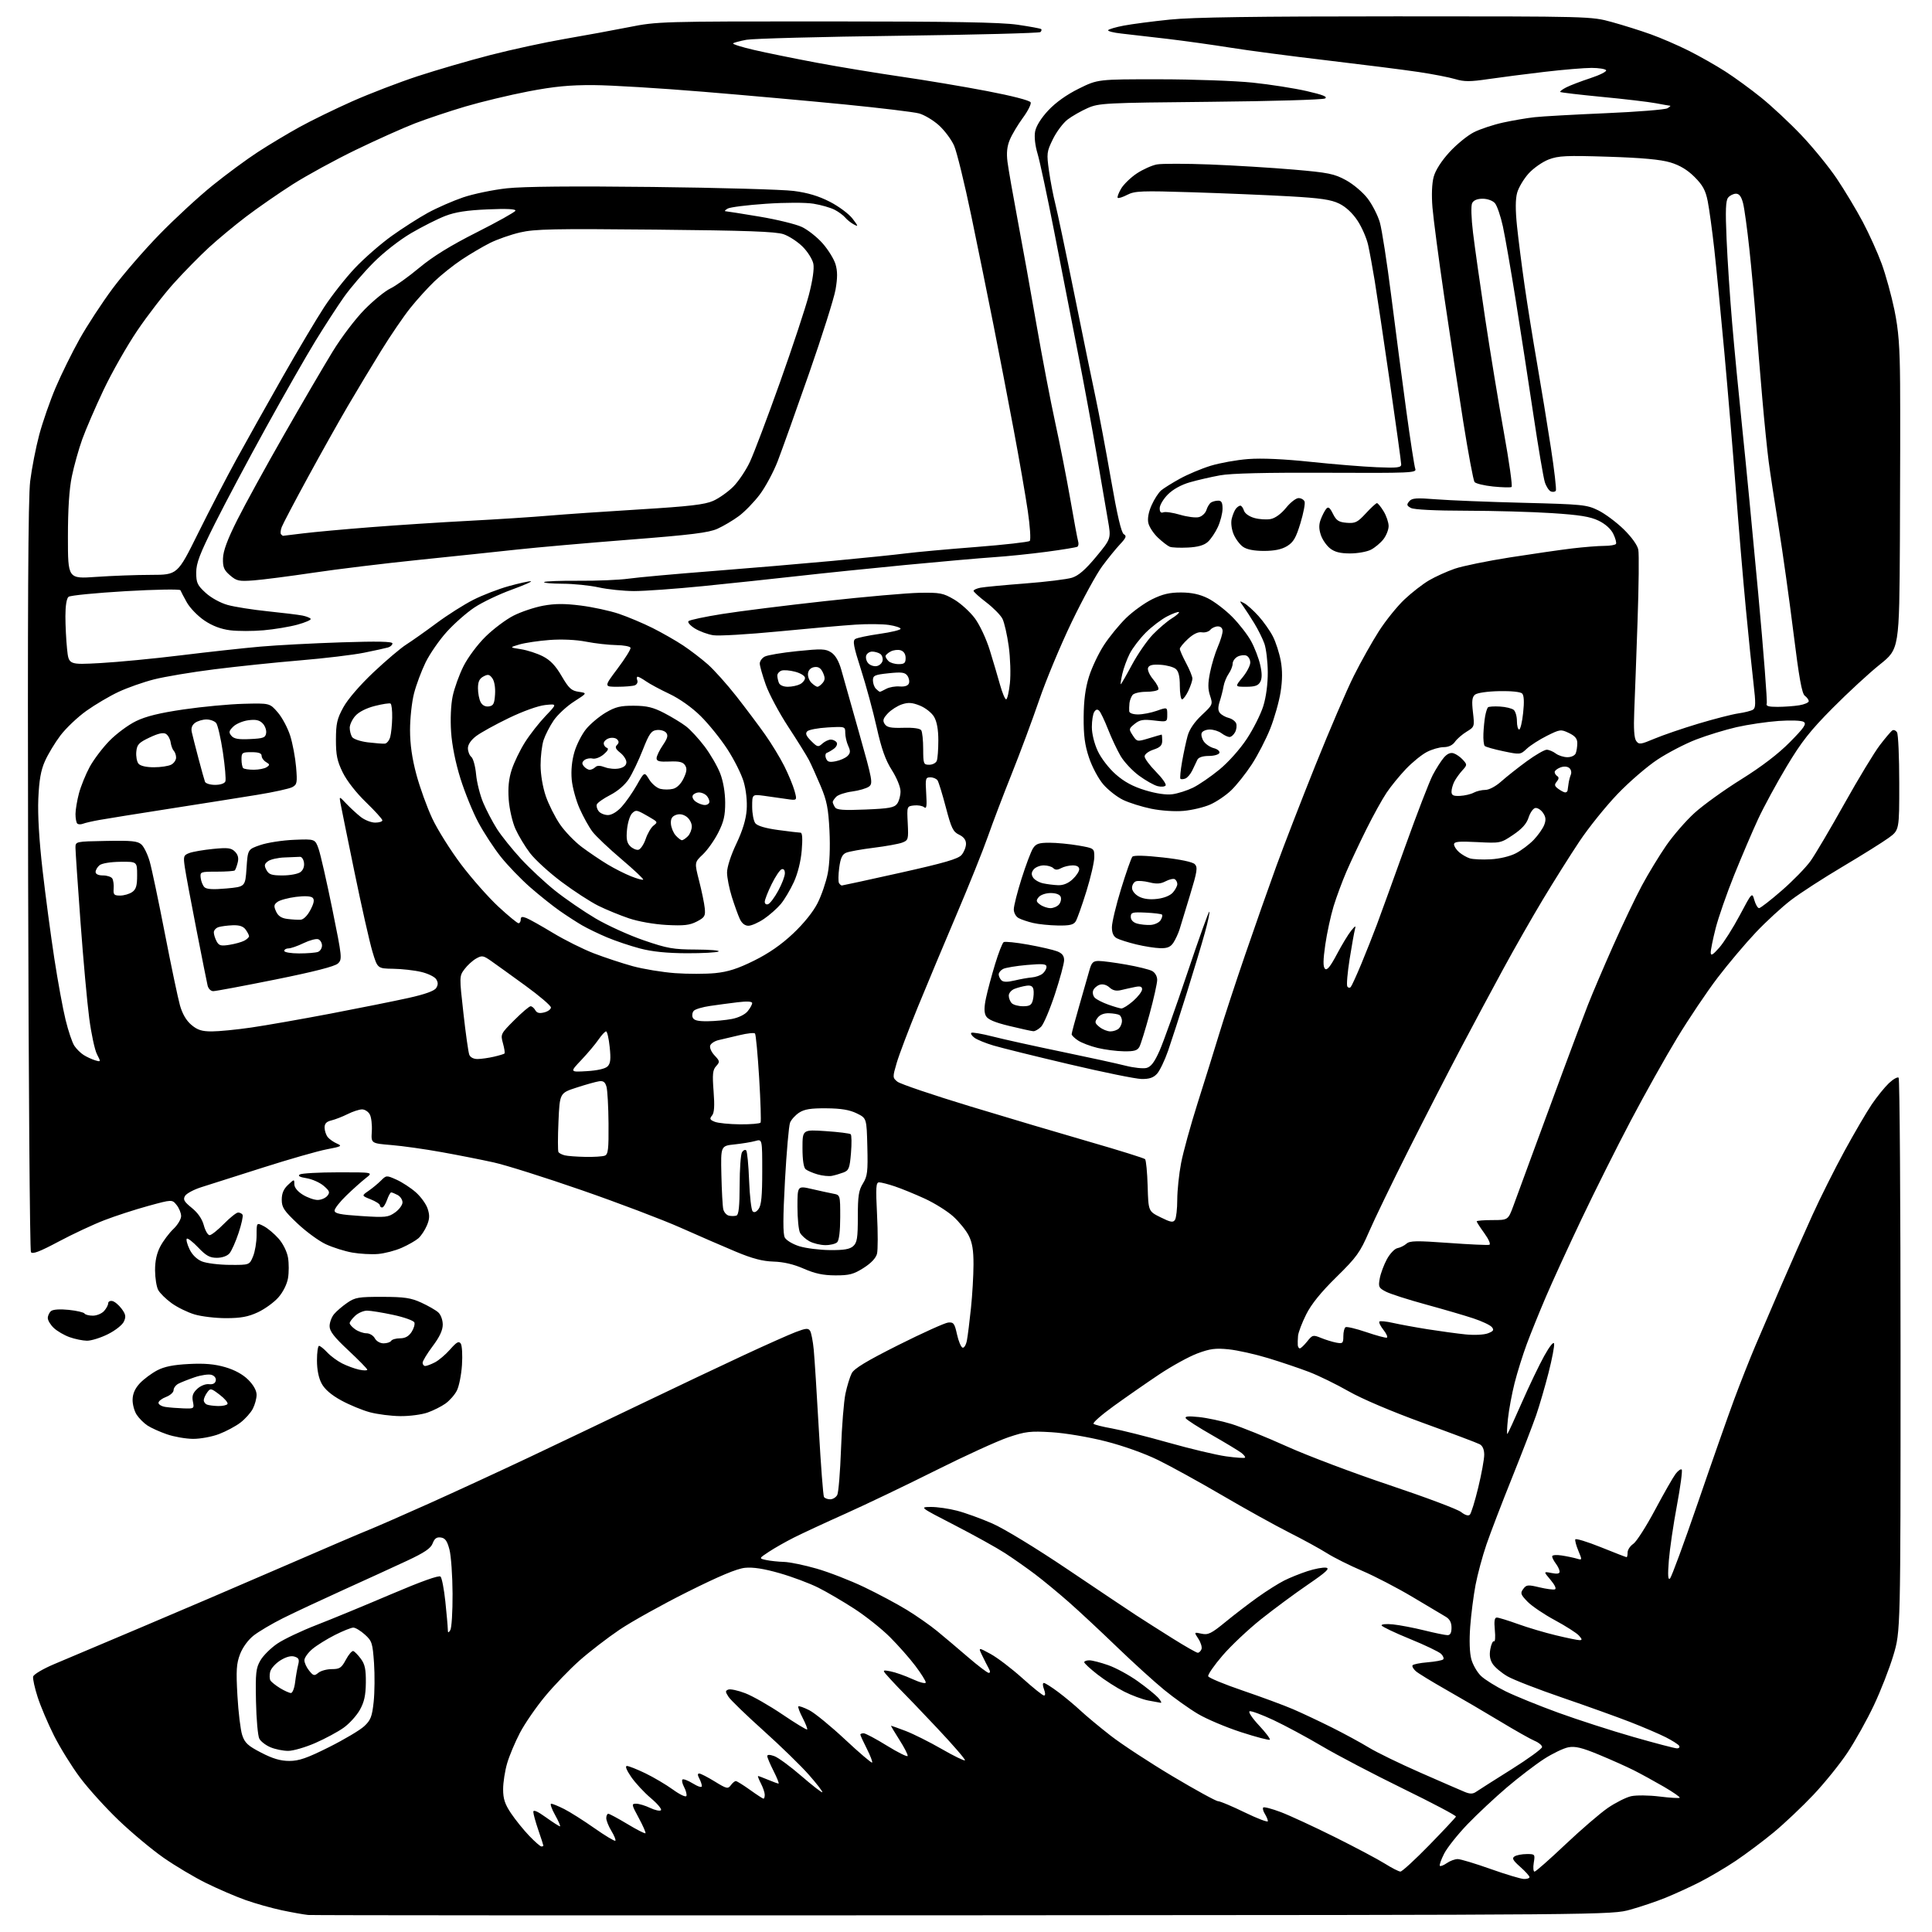 <?xml version="1.0" encoding="UTF-8" standalone="no"?>
<svg 
  version="1.1" 
  xmlns="http://www.w3.org/2000/svg" 
  xmlns:xlink="http://www.w3.org/1999/xlink" 
  xmlns:svg="http://www.w3.org/2000/svg"
  xmlns:rdf="http://www.w3.org/1999/02/22-rdf-syntax-ns#"
  xmlns:cc="http://creativecommons.org/ns#"
  xmlns:dc="http://purl.org/dc/elements/1.1/"
  viewBox="0 0 768 768"
  width="768"
  height="768"
>
<style>svg {background-color: white; }</style>"
<path stroke="none" fill="black" fill-rule="evenodd" d="M383.05,761.36C241.40,761.44 124.15,761.38 122.50,761.23C120.85,761.07 116.12,760.23 112.00,759.36C107.88,758.48 101.35,756.64 97.50,755.26C93.65,753.89 86.67,750.88 82.00,748.58C77.33,746.29 69.67,741.73 65.00,738.47C60.33,735.21 52.27,728.48 47.10,723.52C41.92,718.56 35.01,710.91 31.74,706.52C28.47,702.14 23.84,694.66 21.45,689.90C19.06,685.15 16.15,678.29 14.98,674.66C13.80,671.02 12.99,667.35 13.17,666.48C13.36,665.61 17.03,663.42 21.50,661.53C25.90,659.67 41.42,653.11 56.00,646.95C70.58,640.80 95.79,630.00 112.04,622.95C128.29,615.90 143.81,609.25 146.54,608.17C149.27,607.09 160.05,602.37 170.50,597.69C180.95,593.00 198.95,584.69 210.50,579.23C222.05,573.76 242.30,564.10 255.50,557.76C268.70,551.42 286.70,542.88 295.50,538.79C304.30,534.69 313.68,530.51 316.34,529.50C320.39,527.96 321.31,527.89 322.03,529.05C322.50,529.81 323.15,533.15 323.47,536.47C323.79,539.79 324.71,554.11 325.50,568.31C326.30,582.50 327.22,594.54 327.54,595.06C327.86,595.58 328.98,596.00 330.02,596.00C331.07,596.00 332.33,595.21 332.83,594.25C333.32,593.29 333.99,585.08 334.32,576.00C334.64,566.92 335.44,557.02 336.08,554.00C336.72,550.98 337.84,547.34 338.56,545.91C339.53,544.01 344.46,541.03 357.19,534.64C366.71,529.87 375.59,525.86 376.92,525.73C379.06,525.53 379.46,526.07 380.42,530.42C381.01,533.12 382.01,535.51 382.63,535.71C383.25,535.92 384.04,534.60 384.37,532.79C384.71,530.98 385.43,525.23 385.97,520.00C386.52,514.77 386.97,506.99 386.98,502.71C387.00,496.97 386.49,493.93 385.07,491.14C384.01,489.06 381.24,485.65 378.92,483.55C376.59,481.45 371.50,478.26 367.60,476.47C363.69,474.68 358.35,472.49 355.72,471.61C353.08,470.72 350.27,470.00 349.46,470.00C348.21,470.00 348.09,471.92 348.64,482.85C349.00,489.92 348.99,496.91 348.62,498.39C348.19,500.11 346.26,502.15 343.27,504.04C339.31,506.55 337.62,507.00 332.05,506.98C327.20,506.96 323.95,506.27 319.50,504.32C315.53,502.57 311.47,501.62 307.50,501.50C303.12,501.37 299.07,500.31 292.50,497.56C287.55,495.49 277.65,491.20 270.50,488.01C263.35,484.83 245.67,478.12 231.21,473.11C216.76,468.09 201.01,463.12 196.21,462.07C191.42,461.01 182.12,459.17 175.54,457.99C168.97,456.80 159.97,455.53 155.54,455.17C147.50,454.50 147.50,454.50 147.80,449.77C147.96,447.17 147.61,444.14 147.01,443.02C146.42,441.91 145.03,441.00 143.92,441.00C142.82,441.00 140.25,441.84 138.21,442.86C136.17,443.88 133.26,445.01 131.75,445.38C129.75,445.86 129.01,446.65 129.03,448.27C129.05,449.50 129.61,451.18 130.28,452.02C130.95,452.85 132.60,454.01 133.94,454.59C136.14,455.55 135.76,455.76 129.94,456.86C126.40,457.53 114.95,460.81 104.50,464.14C94.05,467.48 83.06,470.98 80.07,471.91C77.09,472.85 74.16,474.41 73.57,475.37C72.69,476.82 73.15,477.65 76.23,480.15C78.66,482.11 80.34,484.54 81.02,487.08C81.60,489.24 82.64,491.00 83.33,491.00C84.02,491.00 86.57,488.98 89.00,486.50C91.43,484.03 93.97,482.00 94.65,482.00C95.33,482.00 96.12,482.39 96.42,482.87C96.72,483.35 96.01,486.61 94.84,490.12C93.68,493.63 92.04,497.29 91.21,498.25C90.30,499.29 88.28,500.00 86.19,500.00C83.39,500.00 81.91,499.18 78.78,495.89C76.64,493.64 74.60,492.07 74.26,492.41C73.92,492.75 74.40,494.62 75.33,496.57C76.39,498.79 78.23,500.60 80.26,501.43C82.04,502.16 87.02,502.78 91.33,502.81C99.16,502.86 99.16,502.86 100.58,499.46C101.36,497.59 102.00,493.79 102.00,491.01C102.00,485.95 102.00,485.95 104.85,487.42C106.42,488.23 109.07,490.46 110.75,492.37C112.53,494.39 114.08,497.54 114.49,499.92C114.87,502.16 114.87,505.84 114.49,508.08C114.08,510.50 112.52,513.62 110.66,515.74C108.93,517.71 105.26,520.37 102.51,521.65C98.66,523.44 95.75,523.98 89.93,523.99C85.77,524.00 80.10,523.33 77.35,522.51C74.59,521.69 70.48,519.68 68.22,518.04C65.95,516.40 63.56,514.04 62.89,512.79C62.22,511.55 61.66,508.05 61.64,505.01C61.62,501.28 62.29,498.20 63.71,495.50C64.87,493.30 67.21,490.18 68.91,488.56C70.61,486.95 72.00,484.63 72.00,483.42C72.00,482.21 71.19,480.22 70.20,479.00C68.40,476.78 68.40,476.78 58.95,479.37C53.75,480.79 45.90,483.34 41.50,485.04C37.10,486.73 28.91,490.56 23.30,493.55C15.78,497.56 12.90,498.66 12.30,497.74C11.86,497.06 11.36,429.90 11.18,348.50C10.95,241.91 11.18,197.91 12.00,191.25C12.63,186.16 14.26,177.85 15.61,172.78C16.97,167.70 19.91,159.27 22.14,154.03C24.37,148.79 28.66,140.10 31.66,134.73C34.67,129.36 40.56,120.36 44.74,114.73C48.93,109.10 57.33,99.39 63.43,93.14C69.52,86.89 79.00,78.14 84.50,73.71C90.00,69.27 98.10,63.30 102.50,60.44C106.90,57.57 114.33,53.12 119.00,50.54C123.67,47.96 133.12,43.35 140.00,40.29C146.88,37.24 158.57,32.74 166.00,30.30C173.43,27.86 186.47,24.06 195.00,21.86C203.53,19.67 216.80,16.79 224.50,15.47C232.20,14.15 243.68,12.04 250.00,10.79C261.29,8.54 262.71,8.50 328.50,8.51C378.38,8.52 397.80,8.86 404.49,9.83C409.43,10.55 413.66,11.33 413.90,11.57C414.14,11.81 414.00,12.34 413.59,12.75C413.18,13.16 387.79,13.82 357.17,14.22C326.55,14.61 299.36,15.33 296.74,15.81C294.12,16.29 291.73,16.94 291.42,17.24C291.12,17.55 294.83,18.72 299.68,19.84C304.53,20.97 315.70,23.24 324.50,24.90C333.30,26.55 348.38,29.04 358.00,30.44C367.62,31.83 383.09,34.42 392.36,36.20C402.43,38.13 409.42,39.94 409.71,40.70C409.98,41.39 408.58,44.17 406.59,46.87C404.61,49.57 402.28,53.47 401.42,55.54C400.31,58.20 400.04,60.78 400.50,64.39C400.86,67.20 402.68,77.60 404.54,87.50C406.41,97.40 409.77,116.07 412.01,129.00C414.25,141.93 417.61,159.47 419.47,168.00C421.34,176.53 424.03,190.25 425.47,198.50C426.90,206.75 428.29,214.25 428.57,215.17C428.85,216.08 428.72,217.05 428.28,217.33C427.84,217.60 422.31,218.51 415.99,219.35C409.67,220.19 400.23,221.16 395.00,221.50C389.77,221.85 374.02,223.24 360.00,224.58C345.98,225.93 326.62,227.92 317.00,229.01C307.38,230.10 290.50,231.88 279.50,232.99C268.50,234.09 256.12,234.97 252.00,234.96C247.88,234.94 241.57,234.29 238.00,233.50C234.43,232.71 227.94,232.05 223.58,232.04C219.23,232.02 215.95,231.72 216.29,231.38C216.63,231.04 222.82,230.81 230.04,230.86C237.27,230.92 246.18,230.54 249.84,230.03C253.50,229.51 268.43,228.16 283.00,227.03C297.57,225.89 319.18,224.06 331.00,222.96C342.82,221.85 355.88,220.52 360.00,219.99C364.12,219.46 376.73,218.31 388.00,217.44C399.27,216.56 408.88,215.47 409.34,215.03C409.81,214.58 409.46,209.21 408.56,203.10C407.66,196.99 405.14,182.43 402.94,170.75C400.75,159.06 397.17,140.50 394.99,129.50C392.81,118.50 388.82,98.87 386.12,85.88C383.42,72.88 380.33,60.28 379.26,57.88C378.19,55.47 375.47,51.84 373.22,49.80C370.96,47.77 367.40,45.65 365.31,45.08C363.21,44.52 350.02,42.93 336.00,41.54C321.98,40.16 296.55,37.87 279.50,36.47C262.45,35.06 242.88,33.87 236.00,33.83C226.46,33.77 220.30,34.37 210.00,36.34C202.57,37.77 191.32,40.47 185.00,42.34C178.68,44.21 169.68,47.22 165.00,49.02C160.32,50.82 149.75,55.56 141.50,59.55C133.25,63.54 121.93,69.73 116.34,73.29C110.74,76.86 102.42,82.63 97.84,86.11C93.25,89.60 86.58,95.14 83.00,98.43C79.42,101.72 73.22,108.03 69.22,112.46C65.22,116.88 58.60,125.45 54.52,131.50C50.43,137.55 44.43,148.12 41.17,155.00C37.91,161.88 34.10,170.71 32.69,174.63C31.28,178.55 29.43,185.17 28.57,189.33C27.51,194.44 27.00,202.34 27.00,213.51C27.00,230.11 27.00,230.11 38.25,229.32C44.44,228.89 54.24,228.52 60.03,228.52C70.55,228.50 70.55,228.50 78.73,212.00C83.22,202.93 90.11,189.65 94.04,182.50C97.96,175.35 106.16,160.72 112.26,150.00C118.36,139.28 125.86,126.67 128.92,122.00C131.99,117.33 137.50,110.34 141.17,106.47C144.84,102.60 151.36,96.91 155.67,93.82C159.98,90.73 166.47,86.58 170.10,84.59C173.72,82.61 180.02,79.85 184.10,78.46C188.17,77.08 196.00,75.45 201.50,74.85C208.10,74.13 227.81,73.95 259.50,74.32C285.90,74.62 311.10,75.34 315.50,75.90C321.09,76.62 325.43,77.92 329.90,80.22C333.42,82.02 337.47,85.04 338.90,86.92C341.21,89.95 341.27,90.21 339.42,89.22C338.27,88.61 336.73,87.38 335.99,86.49C335.25,85.60 333.34,84.19 331.75,83.37C330.15,82.55 326.40,81.47 323.40,80.98C320.22,80.47 312.36,80.47 304.47,81.00C297.06,81.50 290.21,82.36 289.25,82.92C288.29,83.48 287.90,83.95 288.39,83.97C288.87,83.99 294.94,84.94 301.86,86.10C308.78,87.25 316.38,89.11 318.74,90.22C321.11,91.33 324.83,94.28 327.02,96.76C329.21,99.25 331.51,102.97 332.13,105.03C332.95,107.78 332.95,110.45 332.14,115.13C331.52,118.63 326.78,133.65 321.59,148.50C316.41,163.35 310.80,179.03 309.14,183.34C307.47,187.65 304.26,193.63 301.99,196.63C299.73,199.62 295.99,203.47 293.69,205.16C291.39,206.86 287.56,209.13 285.20,210.19C281.75,211.75 274.83,212.61 250.20,214.53C233.31,215.85 213.20,217.62 205.50,218.46C197.80,219.30 180.25,221.15 166.50,222.56C152.75,223.97 133.85,226.27 124.50,227.67C115.15,229.06 104.54,230.43 100.93,230.71C94.97,231.16 94.08,230.97 91.44,228.70C89.03,226.63 88.55,225.47 88.64,221.98C88.72,219.00 90.39,214.48 94.34,206.63C97.41,200.51 105.77,185.28 112.92,172.79C120.06,160.29 128.74,145.45 132.21,139.79C135.73,134.03 141.36,126.63 145.00,122.96C148.57,119.35 153.14,115.64 155.14,114.70C157.15,113.77 162.32,110.07 166.64,106.47C172.10,101.93 179.08,97.62 189.50,92.36C197.75,88.20 204.67,84.33 204.88,83.77C205.13,83.08 201.43,82.90 193.88,83.23C185.59,83.58 181.00,84.30 177.00,85.84C173.97,87.01 167.90,90.07 163.50,92.64C158.86,95.35 152.53,100.29 148.44,104.41C144.56,108.31 139.28,114.46 136.72,118.08C134.17,121.69 129.06,129.57 125.37,135.58C121.69,141.58 112.88,157.01 105.80,169.85C98.71,182.69 89.56,199.89 85.46,208.08C79.40,220.18 78.00,223.84 78.00,227.60C78.00,231.67 78.45,232.64 81.74,235.66C83.89,237.63 87.61,239.68 90.49,240.48C93.25,241.25 100.42,242.38 106.44,243.00C112.45,243.62 118.65,244.38 120.21,244.69C121.77,245.00 123.25,245.59 123.50,246.00C123.75,246.41 121.38,247.45 118.23,248.31C115.08,249.17 109.02,250.18 104.76,250.55C100.50,250.93 94.54,250.92 91.52,250.55C87.81,250.08 84.46,248.82 81.28,246.68C78.67,244.93 75.53,241.70 74.29,239.50C73.05,237.30 71.90,235.11 71.73,234.63C71.56,234.15 61.92,234.31 49.96,235.00C38.16,235.69 27.94,236.69 27.25,237.24C26.47,237.87 26.00,240.79 26.00,244.98C26.00,248.68 26.30,254.53 26.66,257.99C27.31,264.27 27.31,264.27 39.91,263.58C46.83,263.20 61.27,261.81 72.00,260.49C82.72,259.17 96.90,257.62 103.50,257.04C110.10,256.46 124.61,255.70 135.75,255.34C150.11,254.87 156.00,255.00 156.00,255.77C156.00,256.37 155.21,257.10 154.25,257.38C153.29,257.66 148.98,258.60 144.68,259.47C140.37,260.34 128.90,261.71 119.18,262.52C109.45,263.33 94.15,264.93 85.18,266.06C76.20,267.19 65.40,269.00 61.18,270.08C56.95,271.16 50.62,273.39 47.11,275.04C43.59,276.68 37.85,280.07 34.34,282.57C30.84,285.07 26.20,289.48 24.02,292.36C21.85,295.23 19.08,299.82 17.87,302.55C16.23,306.23 15.56,310.07 15.23,317.50C14.96,323.96 15.56,334.06 16.93,346.00C18.10,356.18 20.20,371.93 21.59,381.00C22.98,390.07 25.00,401.08 26.08,405.45C27.15,409.82 28.70,414.43 29.53,415.68C30.35,416.94 32.03,418.61 33.26,419.38C34.49,420.16 36.55,421.10 37.82,421.49C40.12,422.17 40.13,422.15 38.55,419.09C37.67,417.40 36.28,410.95 35.47,404.77C34.65,398.59 33.09,381.38 32.00,366.52C30.90,351.66 30.01,338.38 30.00,337.00C30.00,334.50 30.00,334.50 42.20,334.28C52.35,334.09 54.71,334.33 56.22,335.70C57.23,336.61 58.70,339.64 59.50,342.43C60.31,345.22 63.01,358.07 65.52,371.00C68.03,383.93 70.74,396.82 71.54,399.66C72.50,403.05 74.06,405.72 76.08,407.41C78.50,409.45 80.23,410.00 84.20,410.00C86.97,410.00 94.03,409.31 99.87,408.46C105.72,407.61 119.95,405.11 131.50,402.91C143.05,400.70 156.95,397.91 162.39,396.70C168.96,395.24 172.65,393.91 173.39,392.75C174.19,391.48 174.19,390.52 173.39,389.25C172.79,388.29 170.09,386.98 167.40,386.35C164.70,385.71 159.70,385.15 156.28,385.10C150.06,385.00 150.06,385.00 148.04,378.25C146.93,374.54 143.70,360.25 140.88,346.50C138.05,332.75 135.54,320.38 135.29,319.00C134.85,316.50 134.85,316.50 137.69,319.50C139.26,321.15 141.83,323.51 143.40,324.75C144.98,325.99 147.56,327.00 149.13,327.00C150.71,327.00 152.00,326.60 152.00,326.10C152.00,325.61 149.06,322.37 145.48,318.90C141.58,315.14 137.86,310.37 136.24,307.06C134.01,302.51 133.53,300.16 133.54,294.01C133.56,287.60 133.99,285.71 136.50,281.14C138.25,277.94 143.09,272.33 148.47,267.25C153.44,262.57 159.30,257.60 161.50,256.21C163.70,254.81 169.10,251.00 173.50,247.73C177.90,244.46 184.51,240.27 188.18,238.42C191.85,236.56 198.14,234.14 202.16,233.02C206.17,231.91 210.14,231.02 210.98,231.05C211.82,231.08 208.39,232.59 203.37,234.42C198.35,236.24 191.71,239.41 188.61,241.47C185.51,243.53 180.56,247.88 177.61,251.15C174.65,254.41 170.87,259.88 169.19,263.29C167.52,266.71 165.45,272.26 164.58,275.64C163.71,279.02 163.00,285.55 163.00,290.14C163.00,295.91 163.79,301.41 165.52,307.89C166.91,313.06 169.75,320.93 171.85,325.39C173.94,329.85 179.10,338.06 183.31,343.64C187.52,349.22 194.18,356.75 198.10,360.39C202.03,364.03 205.64,367.00 206.12,367.00C206.60,367.00 207.00,366.34 207.00,365.52C207.00,364.40 207.53,364.26 209.25,364.93C210.49,365.42 215.26,368.10 219.86,370.88C224.45,373.66 231.73,377.29 236.02,378.95C240.32,380.60 247.29,382.91 251.51,384.07C255.73,385.22 263.31,386.47 268.34,386.84C273.38,387.20 280.56,387.20 284.31,386.83C289.41,386.32 293.27,385.08 299.75,381.87C305.59,378.98 310.63,375.49 315.28,371.09C319.51,367.11 323.27,362.43 325.00,359.00C326.55,355.93 328.37,350.63 329.04,347.22C329.79,343.39 330.05,336.90 329.73,330.26C329.28,321.31 328.69,318.31 326.20,312.40C324.55,308.49 322.47,303.87 321.57,302.13C320.66,300.38 316.96,294.43 313.34,288.91C309.72,283.38 305.70,275.85 304.40,272.18C303.10,268.51 302.03,264.73 302.02,263.79C302.01,262.84 302.89,261.59 303.98,261.01C305.07,260.42 310.91,259.44 316.94,258.83C326.66,257.84 328.20,257.90 330.43,259.36C332.09,260.45 333.45,262.80 334.43,266.26C335.24,269.14 338.44,280.48 341.54,291.45C346.84,310.19 347.07,311.47 345.41,312.69C344.44,313.40 341.45,314.27 338.76,314.63C336.07,314.98 333.22,315.92 332.43,316.71C331.65,317.50 331.01,318.45 331.02,318.82C331.02,319.19 331.42,320.12 331.91,320.88C332.60,321.97 335.16,322.17 344.03,321.80C353.51,321.41 355.49,321.05 356.64,319.48C357.39,318.46 357.99,316.24 357.97,314.56C357.96,312.82 356.46,309.17 354.52,306.12C351.98,302.14 350.41,297.71 348.49,289.12C347.06,282.73 344.26,272.40 342.26,266.18C339.29,256.93 338.87,254.70 340.00,254.00C340.75,253.54 345.11,252.62 349.68,251.97C354.26,251.32 358.00,250.42 358.00,249.96C358.00,249.50 355.92,248.81 353.38,248.43C350.84,248.05 344.87,247.99 340.13,248.30C335.38,248.60 321.60,249.82 309.50,251.00C297.40,252.17 285.72,252.86 283.55,252.52C281.37,252.19 278.08,250.97 276.22,249.83C274.37,248.68 273.23,247.37 273.69,246.91C274.15,246.45 280.15,245.17 287.02,244.08C293.88,242.98 312.32,240.67 328.00,238.95C343.68,237.22 360.55,235.74 365.50,235.65C373.71,235.51 374.92,235.75 379.29,238.31C381.92,239.86 385.63,243.24 387.54,245.81C389.49,248.46 392.08,253.99 393.47,258.50C394.83,262.90 396.66,269.09 397.54,272.25C398.42,275.41 399.51,278.00 399.95,278.00C400.40,278.00 401.07,275.13 401.45,271.63C401.83,268.11 401.62,261.54 400.99,256.94C400.36,252.36 399.23,247.42 398.48,245.95C397.72,244.49 394.83,241.56 392.05,239.44C389.27,237.32 387.00,235.27 387.00,234.87C387.00,234.48 388.24,233.92 389.75,233.62C391.26,233.33 399.25,232.57 407.50,231.94C415.75,231.31 424.14,230.28 426.14,229.65C428.74,228.83 431.48,226.45 435.74,221.31C441.70,214.11 441.70,214.11 440.42,206.81C439.72,202.79 437.73,191.18 435.99,181.00C434.26,170.82 430.86,152.38 428.43,140.00C426.01,127.62 421.79,106.03 419.05,92.00C416.31,77.97 413.34,64.07 412.45,61.10C411.46,57.78 411.08,54.37 411.48,52.24C411.89,50.09 413.88,46.90 416.73,43.86C419.66,40.73 424.05,37.60 428.86,35.23C436.40,31.50 436.40,31.50 460.95,31.52C474.45,31.53 491.12,32.13 498.00,32.85C504.88,33.57 514.51,35.08 519.41,36.20C525.94,37.70 527.89,38.48 526.70,39.15C525.81,39.64 505.27,40.24 481.06,40.47C439.11,40.87 436.81,40.99 432.32,42.98C429.73,44.12 426.16,46.17 424.38,47.52C422.61,48.88 419.98,52.38 418.55,55.30C416.08,60.35 416.01,60.99 417.00,68.01C417.58,72.08 418.70,77.90 419.48,80.95C420.27,84.00 423.64,100.00 426.98,116.50C430.32,133.00 434.15,151.68 435.51,158.00C436.86,164.32 439.61,178.95 441.62,190.50C444.11,204.82 445.73,211.77 446.73,212.35C447.93,213.05 447.66,213.77 445.24,216.35C443.61,218.08 440.42,222.01 438.15,225.08C435.87,228.15 430.41,238.16 426.00,247.31C421.59,256.47 415.79,270.38 413.11,278.23C410.42,286.08 405.51,299.28 402.19,307.58C398.87,315.87 394.59,327.12 392.68,332.58C390.76,338.03 385.27,351.73 380.47,363.00C375.67,374.27 368.68,390.98 364.93,400.12C361.19,409.27 357.37,419.37 356.44,422.56C354.79,428.22 354.80,428.42 356.74,429.99C357.84,430.88 370.84,435.29 385.62,439.78C400.40,444.27 421.94,450.67 433.47,453.99C445.01,457.32 454.78,460.38 455.18,460.78C455.59,461.19 456.05,466.02 456.21,471.51C456.50,481.50 456.50,481.50 461.35,483.90C465.37,485.90 466.34,486.07 467.08,484.90C467.57,484.13 467.98,480.51 467.98,476.86C467.99,473.21 468.67,466.68 469.50,462.36C470.32,458.04 473.28,447.30 476.07,438.50C478.87,429.70 482.72,417.32 484.64,411.00C486.55,404.68 491.21,390.50 494.98,379.50C498.75,368.50 504.29,352.75 507.29,344.50C510.29,336.25 517.32,318.09 522.92,304.14C528.52,290.19 535.38,274.21 538.18,268.64C540.97,263.06 545.46,255.07 548.14,250.89C550.82,246.70 555.38,241.05 558.26,238.32C561.14,235.60 565.56,232.16 568.08,230.69C570.60,229.22 575.19,227.14 578.29,226.07C581.38,225.01 591.24,222.99 600.21,221.58C609.17,220.18 620.31,218.57 624.97,218.01C629.63,217.46 635.35,217.00 637.66,217.00C639.98,217.00 642.10,216.64 642.37,216.21C642.64,215.77 642.17,213.99 641.32,212.25C640.36,210.26 638.17,208.29 635.47,206.98C632.11,205.36 627.95,204.69 616.82,203.97C608.95,203.46 593.58,203.03 582.68,203.02C570.57,203.01 562.09,202.58 560.87,201.93C559.19,201.03 559.08,200.61 560.17,199.30C561.26,197.98 562.95,197.85 570.98,198.49C576.22,198.90 591.75,199.53 605.50,199.87C629.15,200.47 630.76,200.63 635.34,202.88C638.01,204.20 642.54,207.57 645.43,210.39C648.59,213.48 650.90,216.70 651.25,218.50C651.58,220.15 651.44,232.97 650.95,247.00C650.47,261.02 649.88,277.09 649.64,282.71C649.35,289.67 649.60,293.44 650.42,294.55C651.51,296.05 652.14,295.97 657.67,293.64C661.00,292.24 668.85,289.55 675.11,287.67C681.38,285.79 688.52,283.95 691.00,283.59C693.48,283.24 696.10,282.57 696.84,282.11C697.93,281.43 697.97,279.55 697.07,271.89C696.46,266.72 695.08,253.28 694.01,242.00C692.93,230.72 691.13,209.35 690.01,194.50C688.88,179.65 686.83,155.12 685.45,140.00C684.07,124.88 682.27,106.42 681.45,99.00C680.62,91.58 679.45,83.03 678.85,80.00C677.99,75.66 676.89,73.63 673.62,70.36C670.78,67.52 667.76,65.70 663.99,64.57C660.14,63.41 652.76,62.73 639.30,62.30C622.60,61.77 619.51,61.91 615.61,63.40C613.15,64.35 609.55,66.86 607.63,68.99C605.71,71.12 603.67,74.55 603.09,76.62C602.39,79.18 602.37,83.44 603.04,89.94C603.59,95.20 604.94,105.80 606.05,113.50C607.16,121.20 609.39,135.15 611.02,144.50C612.64,153.85 615.10,168.86 616.48,177.85C617.87,186.84 618.76,194.58 618.47,195.05C618.17,195.53 617.30,195.67 616.52,195.37C615.74,195.07 614.64,193.40 614.09,191.66C613.54,189.92 611.50,177.93 609.57,165.00C607.64,152.07 604.48,131.60 602.55,119.50C600.62,107.40 598.31,94.12 597.42,90.00C596.52,85.88 595.09,81.71 594.24,80.75C593.35,79.75 591.28,79.00 589.38,79.00C587.22,79.00 585.77,79.61 585.20,80.75C584.70,81.77 584.84,86.65 585.55,92.50C586.21,98.00 588.38,113.30 590.36,126.50C592.34,139.70 595.69,160.09 597.80,171.80C599.92,183.52 601.30,193.32 600.87,193.58C600.44,193.85 597.15,193.76 593.55,193.40C589.96,193.03 586.63,192.22 586.15,191.61C585.68,191.00 583.65,180.15 581.64,167.50C579.64,154.85 576.22,132.35 574.04,117.50C571.87,102.65 569.79,86.90 569.43,82.50C569.02,77.53 569.20,72.91 569.91,70.30C570.62,67.68 572.97,64.00 576.18,60.49C579.01,57.40 583.38,53.83 585.91,52.56C588.43,51.29 593.65,49.56 597.50,48.72C601.35,47.88 606.98,46.92 610.00,46.59C613.02,46.25 625.77,45.54 638.32,45.00C650.87,44.46 661.89,43.58 662.82,43.04C663.74,42.50 664.22,42.05 663.89,42.03C663.55,42.01 660.98,41.56 658.17,41.03C655.36,40.50 645.77,39.37 636.85,38.52C627.93,37.66 620.45,36.78 620.22,36.56C620.00,36.33 621.09,35.50 622.66,34.71C624.22,33.92 628.54,32.27 632.26,31.05C635.97,29.83 638.76,28.42 638.45,27.92C638.14,27.41 635.55,27.00 632.69,26.99C629.84,26.99 621.42,27.69 614.00,28.56C606.58,29.43 596.52,30.73 591.65,31.44C584.40,32.51 582.02,32.51 578.49,31.45C576.13,30.74 569.54,29.46 563.85,28.61C558.16,27.76 541.80,25.69 527.50,24.00C513.20,22.32 495.88,20.04 489.00,18.93C482.12,17.83 470.88,16.26 464.00,15.44C457.12,14.63 448.92,13.68 445.78,13.34C442.63,13.00 440.26,12.39 440.50,12.00C440.75,11.60 443.55,10.78 446.73,10.18C449.90,9.57 458.12,8.50 465.00,7.79C474.06,6.85 498.80,6.50 555.00,6.50C632.49,6.50 632.50,6.50 640.75,8.77C645.28,10.02 652.26,12.21 656.25,13.65C660.24,15.08 667.00,18.01 671.28,20.15C675.56,22.30 682.09,26.00 685.78,28.37C689.48,30.74 695.92,35.43 700.09,38.80C704.27,42.16 711.47,48.89 716.09,53.75C720.72,58.62 727.06,66.41 730.19,71.06C733.31,75.72 737.95,83.43 740.48,88.20C743.01,92.96 746.40,100.47 748.01,104.88C749.62,109.29 751.89,117.53 753.06,123.20C754.72,131.32 755.20,137.52 755.32,152.50C755.40,162.95 755.36,190.96 755.24,214.74C755.00,257.97 755.00,257.97 747.25,264.17C742.99,267.58 734.55,275.36 728.50,281.46C719.59,290.44 716.12,294.84 710.23,304.67C706.23,311.34 701.11,320.78 698.85,325.65C696.59,330.52 692.33,340.50 689.37,347.83C686.42,355.16 683.10,364.68 682.00,368.99C680.90,373.31 680.02,377.66 680.04,378.67C680.07,380.08 680.85,379.63 683.41,376.74C685.24,374.67 688.92,368.85 691.60,363.81C696.47,354.65 696.47,354.65 697.38,357.82C697.88,359.57 698.73,361.00 699.26,361.00C699.79,361.00 703.87,357.84 708.31,353.97C712.76,350.10 717.90,344.82 719.75,342.22C721.60,339.62 727.63,329.40 733.16,319.50C738.70,309.60 745.04,299.12 747.26,296.22C749.48,293.31 751.73,290.67 752.26,290.34C752.79,290.01 753.62,290.36 754.10,291.12C754.58,291.88 754.98,300.93 754.98,311.24C755.00,329.99 755.00,329.99 750.75,333.08C748.41,334.78 740.20,339.92 732.50,344.49C724.80,349.06 715.58,355.03 712.00,357.76C708.42,360.49 702.12,366.27 698.00,370.62C693.88,374.97 687.03,383.08 682.79,388.64C678.55,394.19 671.30,404.99 666.67,412.62C662.04,420.25 653.75,435.05 648.25,445.50C642.74,455.95 633.96,473.50 628.73,484.50C623.50,495.50 617.10,509.45 614.52,515.50C611.93,521.55 608.51,530.00 606.92,534.28C605.33,538.57 603.15,545.54 602.07,549.78C601.00,554.03 599.81,560.42 599.43,564.00C599.05,567.58 598.95,570.27 599.22,570.00C599.49,569.73 602.08,564.10 604.97,557.50C607.87,550.90 611.86,542.58 613.85,539.00C615.99,535.14 617.59,533.16 617.78,534.12C617.96,535.02 616.97,540.19 615.59,545.62C614.20,551.06 611.99,558.65 610.67,562.50C609.34,566.35 605.01,577.60 601.03,587.50C597.05,597.40 592.49,609.29 590.90,613.92C589.31,618.55 587.36,625.80 586.55,630.04C585.75,634.27 584.79,641.73 584.43,646.62C584.02,652.10 584.19,657.05 584.87,659.55C585.47,661.77 587.21,664.78 588.73,666.23C590.26,667.69 594.65,670.42 598.50,672.32C602.35,674.21 611.80,678.05 619.50,680.85C627.20,683.65 640.62,687.98 649.31,690.47C658.01,692.96 665.80,695.00 666.62,695.00C667.44,695.00 667.83,694.54 667.49,693.98C667.14,693.42 664.75,691.90 662.18,690.59C659.61,689.29 653.23,686.56 648.00,684.52C642.77,682.49 630.62,678.12 621.00,674.83C611.38,671.53 601.58,667.73 599.24,666.37C596.90,665.02 594.26,662.80 593.38,661.46C592.26,659.74 591.97,657.95 592.44,655.48C592.80,653.53 593.46,652.17 593.90,652.44C594.34,652.71 594.49,650.70 594.22,647.97C593.88,644.39 594.10,643.00 595.00,643.00C595.69,643.00 599.46,644.16 603.38,645.57C607.30,646.99 614.10,649.01 618.50,650.06C622.90,651.12 627.13,651.99 627.90,651.99C629.01,652.00 628.95,651.60 627.62,650.14C626.69,649.11 622.39,646.37 618.07,644.04C613.74,641.71 608.83,638.38 607.17,636.65C604.47,633.85 604.28,633.29 605.51,631.64C606.76,629.95 607.36,629.89 611.91,630.98C614.68,631.64 617.46,632.01 618.09,631.80C618.77,631.58 618.08,630.06 616.38,628.04C613.53,624.66 613.53,624.66 616.77,625.30C619.01,625.75 619.99,625.57 619.97,624.73C619.95,624.05 619.28,622.63 618.47,621.56C617.66,620.49 617.00,619.19 617.00,618.68C617.00,618.15 618.66,617.99 620.75,618.32C622.81,618.63 625.51,619.20 626.75,619.56C628.98,620.23 628.98,620.20 627.45,616.52C626.59,614.48 626.03,612.42 626.20,611.94C626.36,611.46 630.93,612.85 636.35,615.03C641.76,617.22 646.37,619.00 646.60,619.00C646.82,619.00 647.00,618.15 647.00,617.12C647.00,616.08 648.01,614.55 649.25,613.72C650.49,612.89 654.37,606.84 657.87,600.27C661.37,593.70 665.06,587.25 666.05,585.93C667.05,584.61 668.15,583.82 668.51,584.18C668.86,584.53 668.00,590.96 666.60,598.46C665.19,605.97 663.75,615.80 663.39,620.30C662.92,626.27 663.05,628.22 663.85,627.47C664.46,626.90 669.43,613.40 674.90,597.47C680.36,581.54 686.84,563.10 689.28,556.50C691.73,549.90 695.55,540.23 697.77,535.00C699.99,529.77 704.72,518.75 708.29,510.50C711.86,502.25 717.34,489.88 720.47,483.00C723.59,476.12 729.34,464.65 733.24,457.50C737.14,450.35 742.01,442.02 744.06,439.00C746.11,435.98 749.18,432.18 750.88,430.57C752.59,428.96 754.32,427.99 754.74,428.41C755.16,428.82 755.50,478.52 755.50,538.83C755.50,648.50 755.50,648.50 752.65,658.00C751.09,663.23 747.59,672.19 744.88,677.91C742.18,683.64 737.47,692.08 734.42,696.67C731.37,701.25 725.24,708.84 720.81,713.52C716.37,718.21 709.31,724.88 705.12,728.36C700.93,731.83 694.12,736.93 690.00,739.70C685.88,742.46 679.33,746.32 675.46,748.27C671.59,750.22 665.57,752.97 662.07,754.39C658.58,755.81 652.32,757.93 648.16,759.09C640.61,761.21 640.61,761.21 383.05,761.36zM605.75,746.92C606.99,746.97 608.00,746.63 608.00,746.18C608.00,745.74 606.34,743.90 604.32,742.11C601.37,739.50 600.92,738.66 602.07,737.94C602.85,737.44 605.02,737.02 606.88,737.02C610.19,737.00 610.25,737.08 609.69,740.50C609.38,742.42 609.52,744.00 610.00,744.00C610.48,744.00 615.97,739.16 622.21,733.25C628.46,727.34 636.08,720.78 639.15,718.67C642.22,716.57 646.38,714.48 648.39,714.02C650.41,713.57 655.45,713.62 659.65,714.14C663.83,714.66 667.45,714.88 667.70,714.63C667.95,714.38 665.08,712.39 661.33,710.21C657.57,708.03 652.20,705.09 649.38,703.67C646.56,702.26 640.36,699.48 635.59,697.51C628.83,694.71 626.16,694.07 623.44,694.58C621.52,694.94 617.16,697.04 613.75,699.24C610.34,701.45 603.71,706.52 599.02,710.51C594.33,714.50 587.30,721.08 583.39,725.13C579.49,729.19 575.29,734.46 574.07,736.85C572.86,739.24 572.09,741.42 572.37,741.70C572.64,741.98 573.90,741.48 575.16,740.60C576.42,739.72 578.36,739.01 579.47,739.01C580.59,739.02 586.45,740.79 592.50,742.94C598.55,745.09 604.51,746.88 605.75,746.92zM556.69,743.98C557.34,743.99 562.52,739.24 568.19,733.42C573.86,727.60 578.62,722.52 578.76,722.13C578.91,721.74 569.46,716.74 557.76,711.03C546.07,705.31 531.56,697.72 525.53,694.15C519.49,690.58 510.81,685.91 506.23,683.76C501.66,681.62 497.39,680.04 496.75,680.25C496.10,680.47 497.75,682.96 500.44,685.84C503.12,688.69 505.06,691.27 504.77,691.56C504.48,691.85 499.35,690.51 493.37,688.57C487.39,686.63 479.68,683.37 476.24,681.33C472.79,679.29 466.78,675.01 462.87,671.82C458.96,668.64 450.51,660.96 444.08,654.77C437.66,648.57 429.05,640.54 424.95,636.93C420.85,633.32 414.80,628.32 411.50,625.82C408.20,623.33 402.80,619.53 399.50,617.39C396.20,615.25 387.20,610.26 379.50,606.29C365.52,599.09 365.51,599.08 370.04,599.04C372.54,599.02 377.21,599.69 380.43,600.53C383.66,601.36 389.94,603.64 394.39,605.58C399.03,607.59 411.84,615.39 424.32,623.80C436.32,631.89 448.56,640.08 451.50,642.00C454.45,643.92 460.99,648.09 466.04,651.25C471.08,654.41 475.62,657.00 476.13,657.00C476.64,657.00 477.31,656.36 477.61,655.58C477.91,654.80 477.35,652.95 476.38,651.46C474.61,648.76 474.61,648.76 477.63,649.42C480.25,649.99 481.49,649.39 487.14,644.76C490.70,641.84 496.52,637.38 500.06,634.86C503.60,632.34 508.30,629.38 510.50,628.28C512.70,627.17 516.85,625.50 519.73,624.56C522.60,623.62 525.92,623.00 527.11,623.18C528.80,623.43 527.22,624.90 519.88,629.92C514.72,633.44 506.37,639.62 501.31,643.65C496.26,647.67 489.37,654.16 486.01,658.07C482.64,661.98 480.07,665.70 480.28,666.34C480.49,666.98 486.70,669.55 494.08,672.06C501.46,674.58 510.43,677.89 514.00,679.43C517.58,680.97 524.55,684.26 529.50,686.73C534.45,689.21 541.02,692.78 544.11,694.67C547.19,696.56 556.41,701.05 564.61,704.65C572.80,708.25 580.75,711.70 582.28,712.33C584.37,713.18 585.47,713.17 586.78,712.27C587.72,711.61 594.01,707.62 600.75,703.39C607.49,699.16 613.00,695.15 613.00,694.47C613.00,693.80 611.69,692.70 610.09,692.04C608.50,691.38 602.31,687.89 596.34,684.28C590.38,680.68 580.77,675.05 575.00,671.78C569.23,668.51 563.72,665.14 562.77,664.29C561.82,663.43 561.25,662.40 561.51,661.99C561.76,661.58 564.45,661.04 567.48,660.79C570.51,660.54 573.31,660.02 573.69,659.64C574.07,659.26 573.71,658.28 572.88,657.46C572.06,656.63 566.47,653.95 560.45,651.50C554.44,649.05 549.38,646.64 549.21,646.14C549.05,645.64 551.06,645.45 553.71,645.72C556.34,645.99 561.95,647.06 566.17,648.10C570.38,649.15 574.55,650.00 575.42,650.00C576.51,650.00 577.00,649.07 577.00,647.02C577.00,645.00 576.28,643.62 574.75,642.71C573.51,641.97 567.55,638.42 561.50,634.82C555.45,631.22 546.45,626.54 541.50,624.43C536.55,622.32 530.25,619.17 527.50,617.43C524.75,615.69 518.00,611.99 512.50,609.22C507.00,606.44 495.07,599.83 486.00,594.52C476.93,589.21 465.40,582.86 460.38,580.40C454.97,577.75 446.43,574.70 439.38,572.92C432.63,571.21 423.40,569.66 418.00,569.33C409.50,568.82 407.68,569.03 400.77,571.36C396.51,572.80 383.52,578.73 371.90,584.55C360.28,590.37 344.18,598.07 336.13,601.68C328.08,605.28 318.83,609.58 315.57,611.22C312.31,612.87 307.84,615.40 305.64,616.86C301.64,619.50 301.64,619.50 304.57,620.13C306.18,620.48 309.36,620.82 311.64,620.88C313.91,620.95 319.76,622.15 324.64,623.56C329.51,624.96 338.00,628.26 343.50,630.89C349.00,633.52 356.65,637.61 360.50,639.97C364.35,642.33 369.75,646.10 372.50,648.36C375.25,650.61 380.78,655.28 384.78,658.73C388.79,662.18 392.50,665.00 393.04,665.00C393.67,665.00 393.68,664.38 393.05,663.25C392.52,662.29 391.35,659.99 390.46,658.14C388.84,654.79 388.84,654.79 393.74,657.46C396.44,658.92 402.11,663.25 406.36,667.06C410.60,670.88 414.49,674.00 415.01,674.00C415.59,674.00 415.59,673.05 415.00,671.50C414.45,670.06 414.43,669.00 414.95,669.00C415.44,669.00 418.02,670.63 420.67,672.62C423.33,674.61 427.30,677.92 429.50,679.98C431.70,682.04 437.10,686.53 441.50,689.96C445.90,693.38 456.98,700.65 466.11,706.09C475.25,711.54 483.39,716.00 484.19,716.00C484.99,716.00 489.77,718.01 494.82,720.47C499.87,722.92 504.00,724.49 504.00,723.95C504.00,723.41 503.45,722.10 502.79,721.03C502.12,719.96 501.84,718.83 502.16,718.51C502.48,718.18 505.62,719.01 509.12,720.33C512.63,721.66 522.25,726.11 530.50,730.21C538.75,734.32 547.75,739.09 550.50,740.82C553.25,742.55 556.04,743.97 556.69,743.98zM215.21,734.00C215.64,734.00 216.00,733.85 216.00,733.66C216.00,733.47 215.10,730.70 214.00,727.50C212.90,724.30 212.00,721.04 212.00,720.25C212.00,719.29 213.65,720.00 217.00,722.41C219.75,724.38 222.27,726.00 222.59,726.00C222.91,726.00 222.04,723.98 220.66,721.50C219.27,719.02 218.58,717.00 219.11,717.00C219.64,717.00 221.97,717.96 224.29,719.13C226.61,720.30 232.01,723.72 236.31,726.74C240.60,729.75 244.34,732.00 244.61,731.72C244.88,731.45 244.19,729.71 243.06,727.86C241.93,726.01 241.01,723.71 241.00,722.75C241.00,721.79 241.37,721.00 241.81,721.00C242.26,721.00 245.67,722.84 249.40,725.08C253.12,727.33 256.35,728.98 256.58,728.75C256.81,728.53 255.61,725.79 253.92,722.67C251.01,717.30 250.96,717.00 252.89,717.00C254.01,717.00 256.52,717.76 258.45,718.68C260.39,719.60 262.32,720.01 262.74,719.59C263.16,719.17 261.34,716.99 258.69,714.76C256.05,712.52 252.54,708.74 250.90,706.35C249.04,703.65 248.40,702.00 249.20,702.00C249.92,702.00 253.20,703.30 256.50,704.89C259.80,706.48 264.75,709.40 267.50,711.39C270.32,713.43 272.66,714.52 272.87,713.90C273.07,713.30 272.65,711.72 271.95,710.40C271.24,709.08 270.94,707.73 271.28,707.39C271.62,707.05 273.49,707.76 275.45,708.97C277.51,710.24 279.00,710.68 279.00,710.02C279.00,709.38 278.53,708.00 277.96,706.93C277.27,705.63 277.26,705.00 277.95,705.00C278.51,705.00 281.29,706.43 284.12,708.17C288.83,711.07 289.38,711.20 290.50,709.67C291.17,708.75 292.07,708.00 292.49,708.00C292.91,708.00 295.45,709.58 298.13,711.50C300.81,713.42 303.23,715.00 303.50,715.00C303.78,715.00 304.00,714.30 304.00,713.45C304.00,712.60 303.31,710.57 302.47,708.95C301.64,707.33 301.13,706.00 301.35,706.00C301.57,706.00 303.37,706.67 305.35,707.50C307.32,708.33 309.18,709.00 309.48,709.00C309.79,709.00 308.90,706.76 307.52,704.03C306.13,701.30 305.00,698.62 305.00,698.09C305.00,697.45 305.97,697.44 307.76,698.07C309.28,698.60 314.12,702.14 318.50,705.94C322.89,709.74 326.66,712.67 326.88,712.45C327.11,712.23 324.73,709.14 321.61,705.59C318.49,702.03 310.36,694.12 303.55,688.00C296.73,681.88 290.46,675.82 289.61,674.53C288.28,672.49 288.27,672.11 289.53,671.63C290.34,671.32 293.37,671.97 296.27,673.09C299.17,674.20 305.80,677.98 311.00,681.50C316.19,685.01 320.62,687.71 320.85,687.49C321.07,687.27 320.27,685.21 319.08,682.92C317.88,680.63 317.11,678.56 317.36,678.31C317.60,678.06 319.57,678.76 321.72,679.85C323.87,680.95 330.26,686.18 335.93,691.48C341.59,696.77 346.43,700.90 346.68,700.65C346.93,700.40 345.98,697.92 344.57,695.13C343.16,692.35 342.00,689.83 342.00,689.53C342.00,689.24 342.58,689.00 343.30,689.00C344.01,689.00 348.18,691.21 352.55,693.92C356.92,696.62 360.64,698.47 360.80,698.02C360.97,697.57 359.49,694.68 357.52,691.60C355.55,688.52 354.06,686.00 354.22,686.00C354.37,686.00 356.98,686.94 360.00,688.08C363.02,689.23 369.45,692.44 374.28,695.22C379.10,698.00 383.29,700.04 383.58,699.75C383.87,699.46 378.86,693.66 372.45,686.86C366.03,680.06 360.05,673.80 359.14,672.94C358.24,672.08 355.93,669.65 354.00,667.55C350.50,663.73 350.50,663.73 353.94,664.38C355.83,664.73 359.77,666.12 362.69,667.46C365.76,668.86 368.00,669.42 368.00,668.79C368.00,668.18 366.14,665.22 363.87,662.21C361.60,659.20 357.07,654.07 353.80,650.80C350.54,647.54 344.19,642.48 339.69,639.56C335.18,636.63 328.69,632.83 325.26,631.11C321.82,629.39 314.92,626.80 309.92,625.37C303.67,623.58 299.37,622.91 296.16,623.23C292.92,623.56 285.96,626.47 273.24,632.83C263.20,637.85 251.05,644.61 246.24,647.86C241.43,651.11 234.27,656.63 230.32,660.13C226.38,663.64 220.23,670.02 216.66,674.33C213.09,678.64 208.60,685.16 206.68,688.83C204.76,692.50 202.47,697.94 201.60,700.93C200.72,703.92 200.00,708.56 200.00,711.25C200.00,715.07 200.69,717.16 203.14,720.82C204.87,723.39 208.11,727.41 210.35,729.75C212.59,732.09 214.77,734.00 215.21,734.00zM115.01,700.00C118.86,700.00 122.05,698.89 130.80,694.51C136.83,691.49 143.12,687.75 144.78,686.20C147.36,683.80 147.91,682.38 148.54,676.51C148.94,672.73 149.00,665.78 148.68,661.07C148.12,653.13 147.86,652.30 145.02,649.75C143.34,648.24 141.29,647.00 140.46,647.00C139.62,647.00 136.32,648.32 133.12,649.94C129.92,651.56 125.88,654.07 124.15,655.53C122.42,656.99 121.00,658.99 121.00,659.98C121.00,660.97 121.85,662.83 122.89,664.11C124.58,666.19 124.95,666.28 126.54,664.97C127.51,664.16 129.92,663.50 131.90,663.50C135.03,663.50 135.75,663.02 137.50,659.75C138.60,657.69 139.92,656.15 140.44,656.32C140.96,656.49 142.31,657.87 143.44,659.39C145.06,661.58 145.48,663.58 145.43,668.88C145.37,673.96 144.79,676.60 143.03,679.73C141.75,682.01 138.86,685.19 136.60,686.80C134.35,688.42 129.27,691.14 125.33,692.87C121.39,694.59 116.54,696.00 114.55,696.00C112.56,696.00 109.41,695.36 107.55,694.58C105.69,693.81 103.68,692.27 103.09,691.17C102.50,690.07 101.90,683.39 101.76,676.33C101.53,664.95 101.73,663.11 103.54,660.00C104.66,658.08 107.70,655.07 110.29,653.33C112.88,651.58 119.84,648.28 125.75,645.99C131.66,643.70 144.97,638.21 155.33,633.79C167.45,628.62 174.50,626.10 175.12,626.72C175.66,627.26 176.51,631.70 177.03,636.60C177.54,641.49 177.98,646.40 178.00,647.50C178.02,649.16 178.20,649.24 179.00,648.00C179.53,647.17 179.94,640.65 179.90,633.50C179.87,626.35 179.31,618.48 178.67,616.00C177.77,612.54 176.98,611.43 175.25,611.18C173.59,610.94 172.74,611.55 172.00,613.49C171.24,615.50 168.79,617.16 161.75,620.45C156.66,622.83 145.30,628.03 136.50,632.01C127.70,636.00 116.90,641.05 112.50,643.25C108.10,645.45 102.85,648.56 100.82,650.15C98.63,651.88 96.45,654.87 95.42,657.56C93.98,661.34 93.81,663.99 94.38,674.04C94.75,680.63 95.61,687.69 96.28,689.73C97.30,692.84 98.54,693.98 103.84,696.72C108.43,699.10 111.50,700.00 115.01,700.00zM461.40,676.89C460.91,676.83 458.63,676.41 456.36,675.96C454.08,675.51 449.80,673.92 446.86,672.43C443.91,670.94 439.14,667.88 436.25,665.62C433.36,663.37 431.00,661.18 431.00,660.76C431.00,660.34 431.91,660.00 433.02,660.00C434.14,660.00 437.53,660.87 440.56,661.94C443.59,663.00 448.86,665.87 452.28,668.32C455.70,670.76 459.36,673.72 460.40,674.88C461.45,676.05 461.90,676.95 461.40,676.89zM115.65,673.00C116.28,673.00 117.03,671.09 117.31,668.75C117.59,666.41 118.13,663.31 118.51,661.85C119.07,659.70 118.80,659.07 117.08,658.53C115.71,658.09 113.74,658.61 111.48,660.01C109.57,661.20 107.73,663.23 107.40,664.53C107.08,665.82 107.13,667.40 107.51,668.02C107.90,668.65 109.63,670.02 111.36,671.08C113.09,672.13 115.02,672.99 115.65,673.00zM584.29,602.11C584.81,601.59 586.31,596.74 587.62,591.33C588.93,585.92 590.00,580.05 590.00,578.29C590.00,576.21 589.36,574.73 588.20,574.11C587.21,573.57 577.05,569.75 565.63,565.61C553.21,561.10 541.34,556.05 536.09,553.05C531.26,550.29 524.20,546.84 520.40,545.38C516.61,543.93 509.29,541.45 504.14,539.89C499.00,538.32 491.93,536.74 488.43,536.38C483.18,535.84 481.00,536.13 475.98,538.01C472.63,539.26 465.75,543.05 460.69,546.43C455.64,549.81 447.54,555.44 442.70,558.94C437.86,562.44 434.26,565.61 434.70,565.99C435.14,566.37 438.43,567.19 442.00,567.82C445.57,568.45 455.66,570.98 464.40,573.45C473.15,575.92 483.48,578.38 487.37,578.92C491.26,579.46 494.64,579.69 494.90,579.44C495.15,579.19 494.49,578.32 493.43,577.51C492.37,576.70 487.13,573.54 481.79,570.48C476.44,567.43 471.76,564.42 471.38,563.81C470.88,563.00 472.35,562.86 476.61,563.30C479.87,563.64 485.67,564.88 489.52,566.05C493.36,567.23 503.25,571.23 511.50,574.95C519.75,578.68 538.14,585.61 552.36,590.37C566.58,595.13 579.37,599.93 580.78,601.04C582.39,602.31 583.69,602.71 584.29,602.11zM76.74,571.97C73.86,571.95 69.19,571.14 66.37,570.16C63.55,569.19 60.07,567.62 58.64,566.68C57.20,565.74 55.26,563.80 54.32,562.36C53.38,560.93 52.65,558.19 52.71,556.28C52.78,553.93 53.72,551.85 55.65,549.81C57.22,548.17 60.30,545.88 62.50,544.73C65.34,543.24 68.98,542.52 75.10,542.21C81.31,541.89 85.32,542.24 89.53,543.47C93.29,544.56 96.54,546.34 98.68,548.48C100.77,550.57 102.00,552.78 102.00,554.45C102.00,555.91 101.33,558.40 100.50,560.00C99.68,561.59 97.45,564.08 95.56,565.52C93.67,566.97 89.84,569.01 87.05,570.07C84.26,571.13 79.62,571.99 76.74,571.97zM159.12,562.93C155.48,562.90 150.03,562.20 147.01,561.39C144.00,560.58 138.87,558.46 135.61,556.67C131.69,554.52 129.08,552.27 127.85,549.98C126.66,547.77 126.00,544.47 126.00,540.77C126.00,537.59 126.37,535.00 126.83,535.00C127.28,535.00 128.74,536.17 130.08,537.60C131.41,539.03 134.07,541.00 136.00,541.98C137.93,542.95 140.96,544.07 142.75,544.46C144.54,544.84 146.00,544.86 146.00,544.48C146.00,544.11 142.62,540.66 138.50,536.81C132.77,531.46 131.01,529.18 131.02,527.15C131.03,525.69 131.82,523.56 132.77,522.41C133.72,521.26 136.07,519.24 138.00,517.91C141.16,515.73 142.52,515.50 152.00,515.52C160.75,515.54 163.33,515.92 167.46,517.81C170.19,519.06 173.23,520.80 174.21,521.69C175.23,522.61 176.00,524.71 176.00,526.55C176.00,528.79 174.75,531.46 172.00,535.12C169.80,538.05 168.00,541.02 168.00,541.72C168.00,542.43 168.47,543.00 169.05,543.00C169.63,543.00 171.36,542.35 172.90,541.55C174.44,540.75 177.16,538.44 178.95,536.40C181.54,533.46 182.39,532.99 183.16,534.10C183.68,534.87 183.90,538.71 183.64,542.63C183.38,546.56 182.46,551.13 181.60,552.80C180.74,554.48 178.70,556.79 177.08,557.94C175.46,559.10 172.25,560.71 169.94,561.52C167.63,562.33 162.77,562.97 159.12,562.93zM72.88,559.85C77.18,560.00 77.24,559.96 76.68,557.13C76.24,554.95 76.65,553.73 78.38,552.11C79.68,550.89 81.69,550.08 83.04,550.23C84.60,550.41 85.54,549.93 85.77,548.84C85.97,547.85 85.29,546.91 84.10,546.53C82.99,546.18 79.99,546.60 77.42,547.47C74.86,548.35 71.92,549.51 70.88,550.06C69.85,550.62 69.00,551.77 69.00,552.62C69.00,553.48 67.65,554.68 66.00,555.31C64.35,555.93 63.00,556.98 63.00,557.65C63.00,558.32 64.24,559.05 65.75,559.28C67.26,559.51 70.47,559.77 72.88,559.85zM86.69,558.92C88.45,558.96 90.13,558.60 90.43,558.11C90.73,557.62 89.34,555.97 87.35,554.45C83.86,551.79 83.65,551.75 82.35,553.53C81.61,554.55 81.00,555.93 81.00,556.61C81.00,557.28 81.56,558.06 82.25,558.34C82.94,558.62 84.94,558.88 86.69,558.92zM516.71,536.00C517.10,536.00 518.41,534.76 519.62,533.25C521.72,530.62 521.97,530.56 525.16,531.86C527.00,532.61 529.74,533.45 531.25,533.73C533.76,534.18 534.00,533.96 534.00,531.17C534.00,529.49 534.39,527.87 534.88,527.58C535.36,527.28 539.05,528.16 543.09,529.53C547.12,530.90 550.81,531.90 551.28,531.74C551.76,531.58 551.16,530.20 549.96,528.67C548.76,527.15 548.02,525.64 548.33,525.33C548.64,525.03 551.05,525.27 553.70,525.87C556.34,526.47 562.55,527.61 567.50,528.40C572.45,529.18 579.24,530.11 582.60,530.45C586.07,530.80 589.89,530.61 591.46,530.02C593.70,529.16 593.99,528.70 593.03,527.54C592.38,526.75 589.07,525.19 585.67,524.07C582.28,522.94 573.77,520.46 566.76,518.54C559.75,516.63 552.62,514.34 550.91,513.45C548.05,511.97 547.86,511.56 548.48,508.17C548.85,506.15 550.14,502.71 551.34,500.51C552.54,498.32 554.42,496.36 555.51,496.16C556.61,495.96 558.22,495.16 559.09,494.39C560.43,493.20 563.09,493.16 575.81,494.08C584.13,494.69 591.43,495.02 592.03,494.82C592.65,494.62 591.80,492.64 590.06,490.24C588.38,487.92 587.00,485.79 587.00,485.51C587.00,485.23 589.81,485.00 593.25,485.00C599.50,485.00 599.50,485.00 601.63,479.25C602.80,476.09 606.23,466.75 609.25,458.50C612.27,450.25 617.75,435.40 621.42,425.50C625.09,415.60 629.49,403.90 631.21,399.50C632.93,395.10 637.44,384.52 641.23,376.00C645.02,367.48 650.17,356.68 652.69,352.00C655.20,347.32 659.53,340.21 662.30,336.18C665.08,332.15 670.15,326.30 673.58,323.18C677.00,320.06 685.36,314.04 692.15,309.81C700.27,304.75 706.90,299.68 711.50,295.02C717.20,289.25 718.22,287.75 717.00,286.96C716.14,286.40 711.90,286.25 707.00,286.59C702.33,286.92 694.81,288.03 690.29,289.06C685.78,290.10 678.57,292.30 674.27,293.96C669.97,295.61 663.08,299.18 658.96,301.89C654.84,304.59 647.65,310.78 642.99,315.65C638.32,320.52 631.50,329.00 627.83,334.50C624.16,340.00 617.64,350.37 613.33,357.54C609.02,364.72 601.96,377.09 597.64,385.04C593.31,392.99 585.73,407.15 580.80,416.50C575.86,425.85 566.50,444.08 560.00,457.00C553.49,469.93 546.38,484.63 544.20,489.66C540.64,497.88 539.30,499.73 531.23,507.66C525.08,513.70 521.27,518.41 519.22,522.52C517.56,525.83 516.11,529.66 515.99,531.02C515.87,532.38 515.83,534.06 515.89,534.75C515.95,535.44 516.32,536.00 516.71,536.00zM152.48,534.00C153.80,534.00 155.16,533.55 155.50,533.00C155.84,532.45 157.43,532.00 159.04,532.00C161.04,532.00 162.46,531.22 163.59,529.51C164.49,528.14 164.99,526.42 164.72,525.70C164.44,524.98 160.67,523.62 156.33,522.69C152.00,521.76 147.31,521.00 145.92,521.00C144.52,521.00 142.39,521.92 141.19,523.04C139.98,524.16 139.00,525.48 139.00,525.98C139.00,526.48 140.00,527.59 141.22,528.44C142.44,529.30 144.45,530.00 145.69,530.00C146.92,530.00 148.41,530.90 149.00,532.00C149.62,533.15 151.09,534.00 152.48,534.00zM34.55,532.96C32.87,532.93 29.77,532.30 27.66,531.54C25.54,530.79 22.73,529.15 21.41,527.91C20.08,526.67 19.00,524.88 19.00,523.95C19.00,523.01 19.58,521.76 20.29,521.17C21.08,520.52 23.82,520.33 27.32,520.69C30.48,521.02 33.30,521.67 33.59,522.14C33.88,522.61 35.37,523.00 36.90,523.00C38.44,523.00 40.43,522.18 41.35,521.17C42.26,520.17 43.00,518.78 43.00,518.10C43.00,517.41 43.74,517.00 44.64,517.18C45.55,517.35 47.20,518.72 48.32,520.22C49.98,522.45 50.15,523.38 49.25,525.34C48.65,526.68 45.82,528.91 42.88,530.37C39.98,531.82 36.23,532.98 34.55,532.96zM150.25,498.48C147.64,498.70 143.04,498.44 140.04,497.92C137.04,497.39 132.32,495.90 129.54,494.61C126.77,493.33 121.69,489.61 118.25,486.36C112.86,481.27 112.00,479.96 112.00,476.90C112.00,474.40 112.74,472.65 114.50,471.00C116.96,468.69 117.00,468.69 117.00,470.74C117.00,472.04 118.28,473.63 120.37,474.92C122.22,476.06 124.87,477.00 126.25,477.00C127.63,477.00 129.36,476.27 130.10,475.39C131.25,473.99 131.05,473.44 128.67,471.39C127.14,470.08 124.08,468.72 121.87,468.36C119.14,467.93 118.27,467.45 119.17,466.87C119.90,466.41 126.77,466.02 134.44,466.02C148.39,466.00 148.39,466.00 145.44,468.30C143.82,469.56 140.36,472.65 137.75,475.17C135.14,477.68 133.00,480.41 133.00,481.22C133.00,482.40 135.20,482.85 143.55,483.39C153.27,484.02 154.32,483.91 157.05,481.97C158.67,480.81 160.00,479.01 160.00,477.97C160.00,476.92 159.13,475.60 158.07,475.04C157.00,474.47 155.85,474.00 155.51,474.00C155.17,474.00 154.43,475.35 153.85,477.00C153.27,478.65 152.40,480.00 151.90,480.00C151.41,480.00 151.00,479.60 151.00,479.11C151.00,478.62 149.36,477.56 147.36,476.76C143.72,475.31 143.72,475.31 146.48,473.40C148.00,472.36 150.22,470.52 151.42,469.32C153.57,467.17 153.65,467.16 157.61,468.94C159.82,469.93 163.26,472.17 165.25,473.92C167.25,475.67 169.38,478.61 169.99,480.46C170.86,483.09 170.79,484.56 169.69,487.16C168.91,489.00 167.41,491.27 166.35,492.21C165.29,493.15 162.31,494.86 159.71,496.01C157.12,497.16 152.86,498.27 150.25,498.48zM329.92,496.93C335.50,496.98 337.80,496.59 339.17,495.35C340.71,493.95 341.00,492.11 341.00,483.71C341.00,475.43 341.34,473.18 343.03,470.45C344.82,467.56 345.03,465.77 344.78,455.83C344.50,444.50 344.50,444.50 340.55,442.57C337.69,441.18 334.35,440.62 328.51,440.57C322.31,440.52 319.77,440.92 317.66,442.30C316.15,443.29 314.52,445.09 314.05,446.30C313.58,447.51 312.67,457.82 312.04,469.22C311.23,484.01 311.21,490.52 311.97,491.95C312.57,493.06 315.15,494.60 317.77,495.41C320.37,496.21 325.84,496.89 329.92,496.93zM328.05,494.96C326.10,494.94 323.27,494.25 321.78,493.44C320.28,492.63 318.59,491.10 318.03,490.05C317.46,488.99 317.00,484.35 317.00,479.73C317.00,471.33 317.00,471.33 322.75,472.66C325.91,473.39 329.74,474.23 331.25,474.51C334.00,475.04 334.00,475.04 334.00,483.82C334.00,489.32 333.55,493.05 332.80,493.80C332.14,494.46 330.00,494.98 328.05,494.96zM292.75,483.21C293.65,482.90 294.00,479.55 294.02,471.14C294.02,464.74 294.45,458.84 294.96,458.03C295.47,457.22 296.22,456.89 296.62,457.29C297.02,457.69 297.55,463.08 297.78,469.26C298.02,475.44 298.65,480.95 299.18,481.50C299.81,482.16 300.62,481.84 301.57,480.56C302.64,479.11 303.00,475.34 303.00,465.70C303.00,452.78 303.00,452.78 300.25,453.56C298.74,453.99 295.02,454.60 292.00,454.92C286.50,455.50 286.50,455.50 286.76,467.00C286.90,473.32 287.24,479.48 287.51,480.68C287.78,481.87 288.79,483.03 289.75,483.24C290.71,483.46 292.06,483.44 292.75,483.21zM330.71,467.42C329.49,467.66 326.93,467.40 325.00,466.84C323.07,466.28 320.94,465.36 320.25,464.79C319.46,464.13 319.00,461.06 319.00,456.39C319.00,449.02 319.00,449.02 328.25,449.64C333.34,449.98 337.80,450.54 338.17,450.88C338.54,451.22 338.59,454.57 338.28,458.33C337.78,464.37 337.43,465.26 335.31,466.07C333.99,466.57 331.92,467.18 330.71,467.42zM232.67,459.88C236.06,459.95 239.55,459.73 240.42,459.39C241.75,458.88 241.98,456.85 241.90,446.64C241.85,439.96 241.48,433.38 241.09,432.00C240.57,430.14 239.82,429.58 238.18,429.82C236.96,429.99 232.94,431.11 229.23,432.32C222.50,434.50 222.50,434.50 222.00,445.85C221.72,452.10 221.72,457.56 222.00,457.99C222.28,458.42 223.40,458.99 224.50,459.27C225.60,459.54 229.28,459.82 232.67,459.88zM294.19,446.94C298.42,446.97 302.09,446.66 302.34,446.25C302.60,445.84 302.34,437.85 301.78,428.50C301.21,419.15 300.47,411.20 300.12,410.83C299.78,410.46 297.02,410.75 294.00,411.49C290.98,412.22 287.24,413.10 285.71,413.44C284.17,413.78 282.65,414.74 282.33,415.58C282.00,416.44 282.75,418.17 284.04,419.54C286.18,421.82 286.22,422.10 284.68,423.80C283.31,425.31 283.14,427.00 283.66,433.78C284.12,439.67 283.94,442.37 283.03,443.46C281.98,444.73 282.16,445.14 284.14,445.93C285.44,446.45 289.96,446.90 294.19,446.94zM453.71,428.91C451.39,428.86 438.48,426.23 425.00,423.05C411.52,419.88 397.98,416.53 394.91,415.61C391.83,414.70 388.46,413.32 387.41,412.56C386.36,411.79 385.77,410.90 386.09,410.58C386.41,410.26 390.23,410.91 394.58,412.02C398.94,413.14 411.27,415.86 422.00,418.08C432.73,420.30 444.16,422.80 447.41,423.63C450.66,424.46 454.41,424.86 455.74,424.53C457.52,424.08 458.90,422.27 460.93,417.71C462.45,414.29 467.43,400.36 472.00,386.74C476.57,373.12 480.50,362.17 480.73,362.40C480.97,362.63 480.18,366.35 478.99,370.66C477.80,374.97 474.58,385.70 471.83,394.50C469.08,403.30 465.72,413.70 464.36,417.62C463.00,421.53 461.00,425.70 459.91,426.87C458.45,428.43 456.80,428.98 453.71,428.91zM233.26,425.80C237.47,425.55 240.59,424.84 241.52,423.91C242.68,422.75 242.87,421.03 242.36,416.21C242.01,412.79 241.36,410.00 240.93,410.00C240.49,410.00 239.14,411.46 237.91,413.25C236.69,415.04 233.62,418.68 231.10,421.35C226.50,426.20 226.50,426.20 233.26,425.80zM189.86,420.98C191.31,420.96 194.22,420.55 196.33,420.06C198.44,419.57 200.34,419.00 200.55,418.78C200.77,418.56 200.49,416.73 199.93,414.71C198.94,411.11 199.02,410.93 204.44,405.52C207.47,402.48 210.39,400.00 210.93,400.00C211.46,400.00 212.29,400.70 212.78,401.56C213.40,402.68 214.42,402.93 216.32,402.45C217.80,402.09 219.00,401.20 219.00,400.49C219.00,399.77 214.45,395.88 208.89,391.84C203.34,387.80 197.22,383.40 195.30,382.05C192.09,379.80 191.60,379.72 189.25,381.05C187.84,381.85 185.77,383.75 184.63,385.28C182.58,388.04 182.58,388.18 184.22,402.78C185.12,410.88 186.17,418.29 186.54,419.25C186.95,420.32 188.25,420.99 189.86,420.98zM446.71,417.91C443.85,417.87 439.17,417.26 436.32,416.57C433.46,415.88 429.98,414.56 428.57,413.63C427.15,412.71 426.00,411.57 426.00,411.11C426.00,410.64 427.35,405.59 429.00,399.88C430.65,394.17 432.47,387.81 433.04,385.75C433.92,382.59 434.51,382.00 436.79,382.00C438.28,382.00 443.20,382.65 447.72,383.45C452.24,384.24 456.85,385.38 457.97,385.98C459.16,386.62 460.00,388.08 460.00,389.52C460.00,390.86 458.64,396.98 456.97,403.10C455.31,409.22 453.49,415.08 452.94,416.12C452.14,417.61 450.85,417.98 446.71,417.91zM410.75,409.92C410.06,409.88 405.78,408.95 401.24,407.84C395.37,406.42 392.68,405.27 391.92,403.86C391.17,402.45 391.18,400.36 391.96,396.69C392.56,393.83 394.18,387.81 395.55,383.30C396.92,378.79 398.46,374.83 398.98,374.51C399.51,374.19 403.89,374.64 408.72,375.51C413.55,376.38 418.74,377.58 420.25,378.17C422.20,378.93 423.00,379.95 423.00,381.67C423.00,383.00 421.36,389.09 419.35,395.20C417.33,401.31 414.86,407.14 413.85,408.15C412.83,409.17 411.44,409.97 410.75,409.92zM441.41,410.00C442.61,410.00 444.14,409.46 444.80,408.80C445.46,408.14 446.00,406.82 446.00,405.86C446.00,404.90 445.54,403.84 444.99,403.49C444.43,403.15 442.56,402.83 440.84,402.78C438.83,402.72 437.20,403.37 436.31,404.59C435.07,406.28 435.16,406.70 437.06,408.25C438.25,409.21 440.21,410.00 441.41,410.00zM281.22,405.96C284.12,405.93 288.51,405.53 290.96,405.05C293.58,404.55 296.17,403.28 297.21,401.98C298.20,400.77 299.00,399.31 299.00,398.75C299.00,398.08 296.98,397.96 293.25,398.41C290.09,398.79 285.13,399.45 282.23,399.88C279.33,400.30 276.45,401.15 275.84,401.76C275.23,402.37 275.01,403.57 275.34,404.43C275.78,405.59 277.32,405.99 281.22,405.96zM445.72,400.88C446.38,400.95 448.52,399.60 450.47,397.90C452.41,396.19 454.00,394.11 454.00,393.28C454.00,392.17 453.28,391.92 451.25,392.33C449.74,392.63 447.25,393.19 445.71,393.56C443.75,394.05 442.37,393.74 441.04,392.53C439.88,391.48 438.37,391.06 437.16,391.45C436.08,391.79 434.90,392.81 434.56,393.72C434.21,394.62 434.51,395.93 435.21,396.63C435.92,397.33 438.30,398.55 440.50,399.33C442.70,400.12 445.05,400.82 445.72,400.88zM406.68,400.00C409.32,400.00 410.08,399.52 410.57,397.58C410.90,396.25 411.01,394.34 410.81,393.33C410.56,392.04 409.74,391.60 408.04,391.84C406.72,392.03 404.59,392.58 403.32,393.07C402.04,393.55 401.00,394.77 401.00,395.78C401.00,396.78 401.54,398.14 402.20,398.80C402.86,399.46 404.88,400.00 406.68,400.00zM84.77,394.00C83.80,394.00 82.81,393.02 82.52,391.75C82.23,390.51 80.23,380.50 78.08,369.50C75.92,358.50 73.85,347.37 73.47,344.77C72.83,340.36 72.95,339.97 75.26,339.09C76.63,338.57 80.87,337.84 84.69,337.46C90.57,336.88 91.90,337.05 93.39,338.53C94.61,339.76 94.95,341.08 94.49,342.89C94.13,344.32 93.61,345.72 93.33,346.00C93.05,346.27 89.83,346.50 86.16,346.50C79.65,346.50 79.51,346.56 79.78,349.00C79.94,350.37 80.61,352.03 81.28,352.68C82.14,353.51 84.73,353.66 90.00,353.18C97.50,352.50 97.50,352.50 98.00,345.06C98.50,337.62 98.50,337.62 103.50,335.91C106.25,334.96 112.27,334.03 116.88,333.84C125.26,333.50 125.26,333.50 126.66,337.48C127.42,339.66 129.87,350.42 132.10,361.37C136.01,380.62 136.09,381.35 134.32,383.01C133.11,384.16 124.78,386.29 109.50,389.37C96.85,391.92 85.72,394.00 84.77,394.00zM536.95,392.34C537.35,391.88 539.27,387.68 541.21,383.00C543.15,378.32 545.91,371.35 547.35,367.50C548.79,363.65 553.83,349.73 558.56,336.57C563.28,323.41 568.23,310.58 569.55,308.07C570.87,305.56 572.85,302.45 573.95,301.17C575.28,299.62 576.58,299.05 577.84,299.45C578.88,299.78 580.54,300.94 581.53,302.04C583.26,303.95 583.26,304.10 581.29,306.26C580.17,307.49 578.74,309.48 578.12,310.68C577.51,311.89 577.00,313.69 577.00,314.70C577.00,316.15 577.71,316.50 580.36,316.38C582.21,316.29 584.66,315.72 585.80,315.11C586.94,314.50 589.02,314.00 590.43,314.00C591.93,314.00 594.56,312.60 596.75,310.65C598.81,308.81 603.36,305.21 606.86,302.65C610.36,300.09 613.96,298.01 614.86,298.03C615.76,298.05 617.37,298.72 618.44,299.53C619.51,300.34 621.60,301.00 623.08,301.00C624.63,301.00 626.05,300.32 626.39,299.42C626.73,298.55 627.00,296.74 627.00,295.40C627.00,293.63 626.10,292.54 623.67,291.38C620.48,289.86 620.13,289.90 614.92,292.50C611.94,293.99 608.34,296.30 606.92,297.63C604.38,300.01 604.26,300.02 597.62,298.63C593.92,297.86 590.58,296.91 590.20,296.53C589.82,296.15 589.58,293.96 589.68,291.67C589.77,289.38 590.09,286.21 590.38,284.63C590.67,283.05 591.17,281.50 591.48,281.18C591.80,280.87 593.94,280.72 596.24,280.86C598.54,280.99 601.00,281.59 601.71,282.18C602.42,282.76 603.00,284.76 603.00,286.62C603.00,288.48 603.40,290.00 603.88,290.00C604.37,290.00 605.09,287.03 605.47,283.39C605.95,279.00 605.81,276.41 605.08,275.68C604.42,275.02 600.69,274.64 595.89,274.74C591.22,274.84 587.18,275.43 586.33,276.14C585.18,277.10 585.00,278.66 585.52,283.14C586.18,288.84 586.14,288.94 583.02,290.84C581.28,291.90 579.18,293.72 578.37,294.88C577.42,296.23 575.81,297.00 573.90,297.00C572.26,297.00 569.25,297.86 567.21,298.92C565.17,299.97 561.43,303.01 558.89,305.67C556.36,308.33 552.88,312.58 551.18,315.13C549.47,317.67 545.86,324.20 543.16,329.63C540.46,335.06 536.89,342.65 535.22,346.50C533.56,350.35 531.26,356.55 530.12,360.27C528.98,364.00 527.50,370.86 526.82,375.52C525.94,381.67 525.90,384.30 526.70,385.10C527.49,385.89 528.79,384.31 531.42,379.35C533.41,375.58 535.96,371.38 537.08,370.00C538.81,367.88 539.04,367.81 538.59,369.50C538.30,370.60 537.35,375.91 536.49,381.29C535.64,386.68 535.22,391.55 535.58,392.13C535.93,392.70 536.55,392.80 536.95,392.34zM403.33,389.76C405.62,389.21 408.72,388.66 410.20,388.54C411.69,388.42 413.60,387.75 414.45,387.04C415.30,386.33 416.00,385.12 416.00,384.34C416.00,383.17 414.59,383.04 408.25,383.59C403.99,383.96 399.71,384.67 398.75,385.17C397.79,385.66 397.00,386.64 397.00,387.34C397.00,388.03 397.48,389.08 398.08,389.68C398.82,390.42 400.43,390.45 403.33,389.76zM118.92,379.00C122.17,379.00 125.55,378.73 126.42,378.39C127.29,378.06 128.00,376.92 128.00,375.86C128.00,374.80 127.33,373.68 126.52,373.37C125.71,373.06 123.09,373.75 120.70,374.90C118.32,376.06 115.61,377.00 114.68,377.00C113.76,377.00 113.00,377.45 113.00,378.00C113.00,378.55 115.64,379.00 118.92,379.00zM273.00,378.93C265.13,378.90 259.27,378.31 254.44,377.04C250.56,376.02 244.66,374.04 241.32,372.63C237.98,371.23 233.51,369.06 231.37,367.82C229.24,366.58 225.25,364.00 222.50,362.08C219.75,360.16 214.47,355.95 210.76,352.71C207.06,349.47 201.80,344.01 199.07,340.58C196.34,337.15 192.32,331.01 190.14,326.92C187.95,322.84 184.76,315.00 183.04,309.50C181.09,303.28 179.68,296.29 179.32,291.00C178.98,285.92 179.22,280.20 179.94,276.78C180.59,273.63 182.52,268.27 184.22,264.87C185.98,261.36 189.78,256.25 193.00,253.08C196.12,250.01 201.14,246.24 204.15,244.72C207.17,243.19 212.45,241.42 215.90,240.78C220.56,239.92 224.39,239.90 230.83,240.71C235.60,241.31 242.43,242.79 246.00,243.99C249.57,245.20 255.61,247.74 259.41,249.64C263.21,251.55 268.67,254.66 271.54,256.57C274.41,258.47 278.82,261.85 281.34,264.07C283.87,266.30 289.00,272.03 292.75,276.81C296.49,281.59 301.62,288.43 304.14,292.00C306.67,295.57 310.09,301.20 311.75,304.50C313.41,307.80 315.25,312.24 315.84,314.38C316.91,318.25 316.91,318.25 312.70,317.62C310.39,317.27 306.36,316.70 303.75,316.35C299.00,315.72 299.00,315.72 299.00,320.67C299.00,323.39 299.56,326.35 300.25,327.25C301.06,328.30 304.26,329.25 309.32,329.94C313.62,330.52 317.63,331.00 318.22,331.00C318.94,331.00 319.09,333.33 318.70,338.04C318.34,342.38 317.13,347.21 315.57,350.63C314.17,353.68 311.85,357.60 310.40,359.34C308.95,361.08 305.95,363.74 303.73,365.25C301.52,366.76 298.71,368.00 297.51,368.00C296.09,368.00 294.88,367.03 294.06,365.25C293.37,363.74 291.95,359.80 290.91,356.50C289.88,353.20 289.02,348.86 289.01,346.85C289.01,344.70 290.51,340.02 292.70,335.42C295.20,330.16 296.53,325.78 296.81,321.95C297.06,318.51 296.59,314.11 295.63,310.79C294.75,307.77 291.82,301.92 289.11,297.77C286.40,293.62 281.62,287.70 278.48,284.61C275.02,281.20 270.16,277.76 266.14,275.85C262.49,274.13 258.31,271.88 256.85,270.86C255.39,269.84 253.88,269.00 253.49,269.00C253.10,269.00 253.03,269.64 253.33,270.42C253.63,271.20 253.19,272.10 252.36,272.42C251.52,272.74 248.41,273.00 245.45,273.00C240.07,273.00 240.07,273.00 245.51,265.75C248.51,261.76 250.82,258.05 250.65,257.50C250.47,256.95 247.90,256.47 244.92,256.43C241.94,256.38 236.57,255.78 233.00,255.08C229.02,254.30 223.40,254.04 218.50,254.40C214.10,254.73 208.70,255.53 206.50,256.18C202.50,257.36 202.50,257.36 207.08,258.07C209.60,258.46 213.51,259.73 215.78,260.89C218.75,262.40 220.85,264.61 223.26,268.75C226.12,273.64 227.13,274.57 230.05,275.00C233.47,275.50 233.47,275.50 228.19,278.88C225.29,280.74 221.65,284.12 220.10,286.38C218.55,288.65 216.75,292.17 216.08,294.20C215.42,296.24 214.88,300.74 214.89,304.20C214.90,307.93 215.75,312.94 216.97,316.50C218.11,319.80 220.64,324.84 222.60,327.69C224.56,330.55 228.49,334.62 231.33,336.74C234.17,338.86 238.75,341.95 241.50,343.61C244.25,345.27 248.47,347.40 250.87,348.35C253.28,349.31 255.44,349.89 255.68,349.66C255.91,349.42 252.03,345.77 247.05,341.54C242.07,337.32 236.89,332.41 235.53,330.63C234.17,328.85 231.88,324.72 230.42,321.45C228.97,318.18 227.55,312.99 227.27,309.93C226.94,306.35 227.32,302.41 228.34,298.93C229.22,295.94 231.33,291.81 233.04,289.75C234.75,287.69 238.25,284.76 240.82,283.25C244.66,280.99 246.67,280.51 252.00,280.54C257.15,280.57 259.65,281.17 264.00,283.43C267.02,285.00 270.93,287.37 272.68,288.71C274.43,290.04 277.76,293.65 280.09,296.73C282.42,299.82 285.20,304.63 286.28,307.42C287.49,310.55 288.25,314.99 288.27,319.00C288.29,324.16 287.72,326.64 285.51,331.00C283.98,334.02 281.22,337.92 279.38,339.66C276.04,342.83 276.04,342.83 277.92,350.19C278.95,354.23 279.96,359.11 280.15,361.02C280.46,364.13 280.13,364.69 277.00,366.32C274.17,367.79 271.88,368.05 265.00,367.69C260.03,367.42 253.80,366.33 250.00,365.05C246.43,363.84 240.96,361.60 237.85,360.06C234.74,358.52 228.18,354.26 223.28,350.60C218.38,346.94 212.72,341.78 210.70,339.13C208.68,336.49 206.06,332.12 204.86,329.43C203.67,326.72 202.48,321.53 202.22,317.81C201.88,313.08 202.24,309.56 203.44,305.89C204.38,303.02 206.73,298.16 208.67,295.09C210.61,292.01 214.29,287.31 216.85,284.63C221.50,279.76 221.50,279.76 216.71,280.26C213.90,280.56 207.93,282.70 202.21,285.46C196.87,288.04 191.04,291.26 189.25,292.63C187.22,294.17 186.00,295.98 186.00,297.43C186.00,298.71 186.61,300.26 187.36,300.89C188.11,301.51 188.96,304.62 189.25,307.81C189.54,311.00 190.81,316.06 192.07,319.05C193.33,322.05 195.80,326.75 197.54,329.50C199.29,332.25 203.60,337.62 207.11,341.43C210.62,345.24 216.79,350.98 220.82,354.18C224.84,357.38 232.01,362.29 236.74,365.09C241.48,367.89 250.12,371.81 255.93,373.80C265.30,377.02 267.65,377.43 276.65,377.46C282.24,377.48 286.29,377.83 285.65,378.23C285.02,378.64 279.32,378.95 273.00,378.93zM461.23,376.92C459.18,376.87 454.89,376.20 451.71,375.43C448.53,374.66 445.04,373.56 443.96,372.98C442.61,372.26 442.00,370.88 442.00,368.57C442.00,366.73 443.64,359.88 445.64,353.36C447.65,346.84 449.67,341.07 450.14,340.55C450.68,339.95 455.16,340.06 462.25,340.85C469.14,341.61 474.05,342.64 474.93,343.51C476.17,344.74 475.92,346.37 473.08,355.71C471.28,361.65 469.39,367.83 468.89,369.46C468.38,371.08 467.28,373.44 466.46,374.71C465.31,376.45 464.07,376.98 461.23,376.92zM91.22,375.58C93.44,375.23 96.09,374.48 97.13,373.93C98.16,373.38 99.00,372.58 99.00,372.16C99.00,371.73 98.39,370.55 97.64,369.52C96.69,368.22 95.15,367.71 92.51,367.81C90.43,367.89 87.90,368.22 86.87,368.54C85.84,368.87 85.00,369.81 85.00,370.63C85.00,371.46 85.49,373.05 86.10,374.18C87.02,375.91 87.81,376.13 91.22,375.58zM420.51,367.90C417.20,367.84 412.79,367.40 410.69,366.90C408.59,366.41 406.01,365.54 404.94,364.97C403.83,364.37 403.00,362.88 403.00,361.48C403.00,360.13 404.39,354.63 406.09,349.26C407.79,343.89 409.83,338.49 410.62,337.25C411.80,335.39 412.95,335.00 417.19,335.00C420.02,335.00 425.19,335.50 428.67,336.10C435.00,337.21 435.00,337.21 435.00,340.70C435.00,342.62 433.58,348.76 431.85,354.34C430.11,359.93 428.21,365.29 427.61,366.25C426.75,367.62 425.22,367.98 420.51,367.90zM457.40,367.67C458.99,367.58 460.78,366.73 461.36,365.80C461.95,364.86 462.19,363.86 461.91,363.57C461.62,363.29 458.71,362.93 455.44,362.78C450.12,362.53 449.50,362.70 449.50,364.45C449.50,365.68 450.43,366.68 452.00,367.13C453.38,367.52 455.80,367.77 457.40,367.67zM119.46,365.61C120.64,365.54 122.19,364.02 123.39,361.73C124.80,359.06 125.06,357.66 124.30,356.90C123.62,356.22 121.20,356.08 117.65,356.52C114.59,356.91 111.29,357.80 110.33,358.50C108.86,359.57 108.77,360.19 109.74,362.32C110.56,364.12 111.86,364.99 114.20,365.29C116.01,365.52 118.38,365.67 119.46,365.61zM417.57,361.00C418.77,361.00 420.31,360.33 420.99,359.51C421.67,358.69 421.96,357.34 421.64,356.51C421.28,355.57 419.77,355.00 417.65,355.00C415.74,355.00 413.66,355.71 412.91,356.61C411.78,357.97 411.86,358.43 413.48,359.61C414.53,360.37 416.37,361.00 417.57,361.00zM305.37,359.41C306.13,359.12 307.93,356.71 309.37,354.06C310.82,351.40 312.00,348.29 312.00,347.15C312.00,345.84 311.51,345.25 310.69,345.56C309.97,345.84 308.17,348.54 306.69,351.56C305.21,354.57 304.00,357.70 304.00,358.49C304.00,359.31 304.60,359.71 305.37,359.41zM460.00,357.32C462.74,357.00 465.19,356.00 466.25,354.78C467.21,353.68 468.00,352.18 468.00,351.45C468.00,350.72 467.56,349.85 467.02,349.51C466.49,349.18 464.84,349.54 463.37,350.31C461.36,351.37 459.76,351.47 456.87,350.74C454.77,350.21 452.36,350.03 451.52,350.35C450.69,350.67 450.00,351.84 450.00,352.94C450.00,354.10 451.15,355.55 452.75,356.40C454.56,357.36 457.05,357.68 460.00,357.32zM47.76,356.00C49.30,356.00 51.45,355.37 52.54,354.61C54.10,353.52 54.52,352.08 54.51,347.86C54.50,342.50 54.50,342.50 47.81,342.58C43.91,342.62 40.47,343.19 39.56,343.95C38.70,344.66 38.00,345.86 38.00,346.62C38.00,347.48 39.11,348.00 40.94,348.00C42.56,348.00 44.22,348.55 44.64,349.22C45.05,349.89 45.30,351.69 45.18,353.22C45.00,355.65 45.32,356.00 47.76,356.00zM334.64,352.00C334.93,352.00 345.36,349.73 357.83,346.95C375.45,343.02 380.89,341.44 382.25,339.84C383.21,338.70 384.00,336.73 384.00,335.44C384.00,333.88 383.09,332.68 381.25,331.80C378.87,330.67 378.16,329.21 376.00,320.97C374.62,315.73 373.14,310.89 372.69,310.22C372.25,309.55 370.96,309.00 369.82,309.00C367.92,309.00 367.80,309.47 368.18,315.45C368.50,320.49 368.32,321.68 367.35,320.88C366.68,320.32 364.86,320.00 363.31,320.18C360.50,320.50 360.50,320.50 360.84,327.24C361.16,333.68 361.06,334.03 358.64,334.95C357.24,335.48 352.14,336.40 347.30,337.00C342.46,337.60 337.55,338.49 336.39,338.96C334.79,339.62 334.12,341.06 333.60,344.95C333.23,347.76 333.19,350.50 333.52,351.03C333.85,351.56 334.35,352.00 334.64,352.00zM420.60,351.88C422.63,351.96 424.63,351.15 426.35,349.55C427.81,348.20 429.00,346.40 429.00,345.55C429.00,344.55 428.08,344.00 426.43,344.00C425.02,344.00 422.95,344.49 421.83,345.09C420.35,345.88 419.48,345.88 418.69,345.09C418.09,344.49 416.40,344.00 414.92,344.00C413.45,344.00 411.65,344.71 410.93,345.58C409.98,346.73 409.90,347.63 410.66,348.83C411.24,349.75 413.02,350.78 414.61,351.13C416.20,351.48 418.90,351.82 420.60,351.88zM112.34,348.00C115.24,348.00 118.42,347.41 119.40,346.69C120.50,345.89 121.06,344.45 120.84,342.94C120.66,341.60 119.94,340.55 119.25,340.60C118.56,340.65 115.84,340.77 113.19,340.85C110.55,340.93 107.56,341.60 106.56,342.33C105.06,343.43 104.95,344.03 105.91,345.83C106.88,347.64 107.96,348.00 112.34,348.00zM592.53,341.59C596.06,341.40 600.20,340.42 602.53,339.22C604.71,338.10 607.93,335.67 609.69,333.84C611.44,332.00 613.32,329.32 613.87,327.87C614.62,325.88 614.49,324.71 613.33,323.07C612.50,321.87 611.12,321.03 610.28,321.20C609.44,321.36 608.25,323.07 607.63,325.00C606.84,327.46 605.01,329.50 601.50,331.86C596.54,335.19 596.42,335.22 587.25,334.75C579.85,334.37 578.00,334.55 578.00,335.65C578.00,336.40 578.91,337.80 580.02,338.76C581.13,339.72 583.05,340.82 584.27,341.21C585.50,341.60 589.21,341.77 592.53,341.59zM253.77,337.80C254.61,337.63 255.92,335.70 256.67,333.50C257.42,331.30 258.82,328.92 259.76,328.21C261.27,327.08 261.30,326.79 260.00,325.92C259.17,325.38 257.21,324.23 255.63,323.37C253.06,321.99 252.59,321.98 251.24,323.34C250.40,324.17 249.51,327.05 249.25,329.74C248.89,333.50 249.18,335.04 250.51,336.37C251.46,337.32 252.93,337.96 253.77,337.80zM271.08,334.00C271.51,334.00 272.56,333.29 273.43,332.43C274.29,331.56 275.00,329.79 275.00,328.49C275.00,327.18 274.05,325.45 272.88,324.63C271.48,323.65 270.05,323.42 268.63,323.97C267.09,324.56 266.56,325.53 266.70,327.51C266.82,329.01 267.67,331.09 268.61,332.12C269.54,333.15 270.66,334.00 271.08,334.00zM32.95,327.46C32.09,327.79 31.08,327.75 30.70,327.36C30.31,326.98 30.01,325.28 30.01,323.58C30.02,321.89 30.64,318.18 31.39,315.35C32.15,312.52 34.06,307.82 35.63,304.90C37.21,301.99 40.75,297.30 43.50,294.49C46.25,291.67 51.00,288.15 54.05,286.67C58.00,284.74 63.45,283.40 73.05,282.00C80.45,280.92 91.16,279.91 96.86,279.77C107.22,279.50 107.22,279.50 110.41,283.18C112.16,285.20 114.38,289.38 115.36,292.46C116.33,295.54 117.38,301.15 117.70,304.92C118.22,311.18 118.09,311.88 116.17,312.91C115.02,313.52 108.77,314.90 102.29,315.95C95.80,317.01 80.15,319.49 67.50,321.46C54.85,323.43 42.25,325.45 39.50,325.95C36.75,326.44 33.80,327.12 32.95,327.46zM241.68,324.00C243.15,324.00 245.30,322.71 247.09,320.75C248.73,318.96 251.44,315.08 253.12,312.12C256.16,306.74 256.16,306.74 258.05,309.84C259.09,311.55 261.08,313.23 262.47,313.58C263.86,313.93 266.14,313.93 267.53,313.58C269.10,313.19 270.69,311.62 271.74,309.42C273.02,306.74 273.16,305.48 272.32,304.20C271.49,302.91 269.99,302.55 266.11,302.72C262.11,302.89 261.00,302.61 261.00,301.41C261.00,300.58 262.11,298.26 263.47,296.26C265.37,293.47 265.68,292.31 264.80,291.26C264.18,290.51 262.51,290.03 261.09,290.20C258.88,290.46 258.06,291.61 255.50,298.12C253.85,302.32 251.38,307.49 250.00,309.62C248.47,311.99 245.59,314.48 242.57,316.03C239.86,317.42 237.46,319.12 237.23,319.81C237.00,320.50 237.36,321.73 238.03,322.53C238.70,323.34 240.34,324.00 241.68,324.00zM470.50,322.34C467.05,322.65 461.60,322.29 457.66,321.49C453.90,320.72 448.84,319.13 446.42,317.96C443.99,316.78 440.45,314.00 438.54,311.77C436.62,309.53 434.10,304.79 432.89,301.16C431.22,296.16 430.72,292.34 430.77,285.05C430.82,278.34 431.45,273.55 432.90,268.93C434.04,265.31 436.71,259.69 438.84,256.43C440.96,253.17 444.91,248.34 447.60,245.71C450.30,243.07 454.98,239.70 458.00,238.21C462.16,236.16 464.97,235.51 469.50,235.52C473.69,235.54 476.90,236.23 480.12,237.82C482.67,239.08 487.01,242.37 489.77,245.15C492.53,247.92 495.94,252.31 497.34,254.89C498.75,257.47 500.38,261.72 500.96,264.33C501.71,267.65 501.71,269.67 500.98,271.04C500.17,272.54 498.87,273.00 495.39,273.00C490.85,273.00 490.85,273.00 493.93,269.27C495.62,267.22 497.00,264.57 497.00,263.38C497.00,262.19 496.29,260.94 495.43,260.61C494.56,260.28 492.99,260.47 491.93,261.04C490.87,261.61 490.00,262.85 490.00,263.81C490.00,264.77 489.29,266.56 488.43,267.80C487.57,269.03 486.65,271.27 486.39,272.77C486.14,274.27 485.45,276.98 484.87,278.79C484.11,281.16 484.13,282.46 484.95,283.44C485.57,284.19 487.14,285.07 488.43,285.39C489.72,285.72 491.05,286.69 491.39,287.56C491.72,288.43 491.53,290.01 490.96,291.07C490.39,292.13 489.38,292.99 488.71,292.97C488.05,292.95 486.63,292.28 485.56,291.47C484.49,290.66 482.40,290.00 480.92,290.00C479.43,290.00 477.97,290.62 477.68,291.39C477.39,292.15 477.78,293.67 478.55,294.77C479.32,295.87 481.12,297.06 482.55,297.42C483.97,297.78 484.96,298.62 484.73,299.29C484.50,299.95 482.61,300.50 480.52,300.50C478.14,300.50 476.44,301.06 475.98,302.00C475.57,302.82 474.67,304.71 473.98,306.20C473.28,307.68 472.04,309.15 471.22,309.47C470.39,309.79 469.50,309.84 469.24,309.58C468.99,309.32 469.28,306.27 469.89,302.80C470.50,299.34 471.49,294.70 472.10,292.50C472.81,289.93 474.81,287.00 477.69,284.29C482.09,280.18 482.16,280.01 481.02,276.56C480.13,273.87 480.13,271.65 481.02,267.26C481.66,264.09 483.05,259.53 484.10,257.12C485.14,254.72 486.00,251.90 486.00,250.87C486.00,249.71 485.29,249.00 484.12,249.00C483.09,249.00 481.74,249.61 481.12,250.36C480.50,251.11 478.98,251.55 477.74,251.35C476.28,251.10 474.37,252.02 472.25,253.97C470.46,255.62 469.00,257.40 469.00,257.93C469.00,258.46 470.12,261.01 471.50,263.60C472.88,266.18 474.00,268.95 474.00,269.75C474.00,270.55 473.27,272.73 472.39,274.60C471.50,276.47 470.37,278.00 469.89,278.00C469.40,278.00 469.00,275.58 469.00,272.62C469.00,268.88 468.51,266.84 467.37,265.90C466.48,265.15 463.77,264.42 461.35,264.26C458.17,264.05 456.79,264.39 456.37,265.47C456.05,266.31 456.95,268.34 458.41,270.07C459.84,271.77 460.76,273.58 460.45,274.08C460.14,274.59 457.94,275.00 455.56,275.00C453.19,275.00 450.78,275.56 450.22,276.25C449.66,276.94 449.10,278.40 448.98,279.50C448.87,280.60 448.82,282.06 448.88,282.75C448.95,283.48 450.40,284.00 452.37,284.00C454.23,284.00 457.61,283.34 459.87,282.54C464.00,281.09 464.00,281.09 464.00,284.05C464.00,287.02 464.00,287.02 458.75,286.40C454.40,285.89 453.07,286.13 451.05,287.76C448.68,289.68 448.66,289.83 450.29,292.33C451.97,294.88 452.03,294.89 456.74,293.47C459.36,292.67 461.61,292.02 461.75,292.01C461.89,292.00 462.00,293.09 462.00,294.42C462.00,296.30 461.22,297.10 458.50,298.00C456.54,298.65 455.00,299.82 455.00,300.68C455.00,301.52 457.01,304.24 459.47,306.74C461.93,309.23 463.69,311.70 463.36,312.22C463.04,312.74 461.61,312.87 460.18,312.51C458.74,312.15 455.41,310.27 452.77,308.33C450.13,306.39 446.84,302.88 445.45,300.51C444.07,298.15 441.82,293.37 440.46,289.90C439.10,286.43 437.52,283.12 436.95,282.55C436.24,281.84 435.62,281.98 434.97,283.01C434.45,283.83 434.03,286.52 434.03,289.00C434.02,291.63 434.99,295.59 436.37,298.54C437.70,301.40 440.79,305.41 443.52,307.81C446.91,310.80 450.37,312.66 455.24,314.14C459.63,315.47 463.58,316.05 466.06,315.72C468.21,315.43 471.89,314.26 474.23,313.12C476.58,311.97 481.30,308.74 484.72,305.93C488.30,302.99 492.94,297.79 495.65,293.67C498.24,289.74 501.18,283.89 502.18,280.67C503.30,277.07 503.98,271.88 503.96,267.16C503.93,262.95 503.32,257.85 502.61,255.84C501.89,253.83 500.10,250.23 498.64,247.84C497.18,245.45 495.21,242.42 494.27,241.09C492.59,238.75 492.60,238.72 494.61,239.79C495.74,240.40 498.30,242.70 500.29,244.90C502.28,247.11 504.85,250.75 506.00,253.00C507.15,255.24 508.54,259.57 509.11,262.62C509.82,266.46 509.80,270.28 509.06,275.07C508.47,278.88 506.61,285.44 504.94,289.65C503.27,293.86 499.95,300.27 497.58,303.90C495.20,307.53 491.51,312.17 489.38,314.20C487.24,316.24 483.48,318.78 481.00,319.85C478.52,320.93 473.80,322.05 470.50,322.34zM280.19,320.00C281.19,320.00 282.00,319.42 282.00,318.70C282.00,317.98 281.46,316.86 280.80,316.20C280.14,315.54 278.82,315.00 277.86,315.00C276.90,315.00 275.80,315.52 275.41,316.15C275.01,316.79 275.52,317.91 276.54,318.65C277.55,319.39 279.20,320.00 280.19,320.00zM622.19,315.00C622.64,315.00 623.06,314.66 623.13,314.25C623.20,313.84 623.37,312.60 623.52,311.50C623.66,310.40 624.08,308.78 624.44,307.91C624.80,307.04 624.51,305.85 623.80,305.28C623.00,304.64 621.63,304.56 620.25,305.08C619.01,305.55 618.00,306.37 618.00,306.91C618.00,307.44 618.47,308.17 619.05,308.53C619.76,308.97 619.69,309.67 618.84,310.70C617.80,311.95 617.91,312.46 619.48,313.61C620.53,314.37 621.75,315.00 622.19,315.00zM85.50,312.00C87.61,312.00 89.28,311.44 89.59,310.62C89.88,309.86 89.44,304.64 88.60,299.02C87.76,293.40 86.55,288.17 85.92,287.40C85.28,286.63 83.55,286.00 82.07,286.00C80.59,286.00 78.56,286.60 77.54,287.34C76.30,288.26 75.88,289.46 76.25,291.09C76.54,292.42 77.74,297.10 78.90,301.50C80.06,305.90 81.22,310.06 81.48,310.75C81.73,311.44 83.54,312.00 85.50,312.00zM100.92,305.98C102.89,305.98 105.17,305.52 106.00,304.97C107.31,304.09 107.28,303.83 105.75,302.93C104.79,302.36 104.00,301.25 104.00,300.45C104.00,299.42 102.83,299.00 100.00,299.00C96.27,299.00 96.00,299.19 96.00,301.83C96.00,303.39 96.30,304.97 96.67,305.33C97.03,305.70 98.95,305.99 100.92,305.98zM234.42,306.00C235.07,306.00 236.07,305.53 236.64,304.96C237.35,304.25 238.55,304.26 240.51,305.00C242.07,305.60 244.62,305.80 246.17,305.46C248.03,305.05 249.00,304.21 249.00,302.99C249.00,301.98 247.90,300.28 246.55,299.22C244.71,297.77 244.39,297.01 245.25,296.15C246.09,295.31 246.10,294.70 245.30,293.90C244.70,293.30 243.26,293.10 242.10,293.47C240.95,293.83 240.00,294.74 240.00,295.48C240.00,296.23 240.56,297.03 241.25,297.27C242.07,297.56 241.64,298.45 240.00,299.85C238.59,301.06 236.65,301.79 235.55,301.54C234.48,301.29 233.01,301.57 232.29,302.17C231.30,303.00 231.25,303.60 232.11,304.63C232.73,305.38 233.77,306.00 234.42,306.00zM61.19,305.00C63.91,305.00 67.00,304.53 68.07,303.96C69.13,303.40 70.00,302.14 70.00,301.16C70.00,300.19 69.59,298.97 69.08,298.45C68.58,297.93 68.02,296.42 67.83,295.10C67.65,293.78 66.82,292.28 65.98,291.75C64.92,291.09 62.97,291.51 59.48,293.16C55.16,295.21 54.46,295.95 54.18,298.82C54.01,300.64 54.40,302.78 55.05,303.57C55.79,304.46 58.11,305.00 61.19,305.00zM369.39,304.00C370.71,304.00 372.06,303.29 372.39,302.42C372.73,301.55 373.00,297.91 373.00,294.32C373.00,289.99 372.43,286.85 371.30,284.93C370.36,283.34 367.85,281.36 365.68,280.49C362.62,279.26 361.06,279.15 358.53,279.99C356.75,280.58 354.23,282.19 352.93,283.57C351.05,285.58 350.79,286.44 351.67,287.79C352.54,289.14 354.09,289.46 359.11,289.31C363.12,289.19 365.74,289.56 366.21,290.31C366.63,290.96 366.98,294.31 366.98,297.75C367.00,303.67 367.13,304.00 369.39,304.00zM332.25,302.60C334.02,302.25 336.12,301.31 336.91,300.51C338.07,299.35 338.13,298.57 337.18,296.49C336.53,295.07 336.00,292.75 336.00,291.34C336.00,288.79 335.95,288.78 329.02,289.17C325.18,289.39 321.52,290.08 320.90,290.70C320.04,291.56 320.43,292.52 322.43,294.53C324.92,297.01 325.25,297.09 326.89,295.60C327.86,294.72 329.38,294.00 330.27,294.00C331.16,294.00 332.20,294.52 332.59,295.15C332.99,295.79 332.50,296.89 331.51,297.62C330.52,298.34 329.25,299.08 328.68,299.27C328.11,299.46 327.95,300.44 328.34,301.43C328.89,302.87 329.69,303.11 332.25,302.60zM152.96,295.61C153.76,295.55 154.72,294.37 155.11,292.99C155.49,291.62 155.85,288.16 155.90,285.31C155.96,282.45 155.66,279.92 155.25,279.68C154.84,279.43 152.03,279.86 149.00,280.63C145.61,281.49 142.64,283.00 141.25,284.57C140.01,285.97 139.01,288.10 139.02,289.31C139.02,290.51 139.45,292.16 139.96,292.97C140.48,293.78 143.23,294.72 146.19,295.09C149.11,295.44 152.16,295.68 152.96,295.61zM99.41,293.79C104.75,293.54 105.54,293.24 105.80,291.37C105.97,290.21 105.33,288.47 104.37,287.52C103.09,286.23 101.62,285.92 98.67,286.32C96.49,286.61 93.80,287.76 92.69,288.87C90.97,290.58 90.87,291.14 91.99,292.49C93.00,293.70 94.79,294.02 99.41,293.79zM194.32,280.81C196.14,280.55 196.55,279.75 196.79,276.00C196.97,273.32 196.53,270.74 195.71,269.62C194.57,268.06 193.98,267.94 192.17,268.91C190.57,269.76 190.00,271.00 190.00,273.60C190.00,275.54 190.48,278.03 191.07,279.13C191.74,280.39 192.94,281.01 194.32,280.81zM706.64,280.99C709.31,280.98 713.19,280.70 715.25,280.36C717.31,280.02 719.00,279.28 719.00,278.73C719.00,278.17 718.30,277.21 717.45,276.58C716.28,275.73 715.15,269.46 712.92,251.47C711.28,238.29 708.64,219.40 707.04,209.50C705.44,199.60 703.66,187.90 703.08,183.50C702.50,179.10 701.36,167.85 700.55,158.50C699.73,149.15 698.59,135.20 698.01,127.50C697.43,119.80 696.25,106.97 695.40,99.00C694.55,91.03 693.42,82.81 692.89,80.75C692.21,78.13 691.37,77.00 690.08,77.00C689.07,77.00 687.67,77.69 686.97,78.54C685.99,79.72 685.84,83.59 686.34,95.03C686.69,103.25 687.68,118.19 688.54,128.24C689.39,138.28 691.20,157.07 692.55,170.00C693.91,182.93 696.77,212.58 698.92,235.91C701.06,259.23 702.59,278.92 702.30,279.66C701.91,280.67 702.99,281.00 706.64,280.99zM349.77,275.00C349.97,275.00 351.11,274.47 352.32,273.81C353.52,273.16 355.90,272.74 357.62,272.88C359.62,273.04 360.94,272.60 361.30,271.66C361.61,270.86 361.33,269.47 360.68,268.58C359.72,267.27 358.36,267.09 353.25,267.63C347.72,268.21 347.00,268.53 347.00,270.44C347.00,271.63 347.54,273.14 348.20,273.80C348.86,274.46 349.56,275.00 349.77,275.00zM313.17,273.00C314.80,273.00 317.00,272.53 318.07,271.96C319.13,271.40 320.00,270.29 320.00,269.50C320.00,268.69 318.32,267.63 316.11,267.03C313.97,266.45 311.49,266.26 310.61,266.60C309.72,266.94 309.00,267.80 309.00,268.53C309.00,269.25 309.27,270.55 309.61,271.42C309.97,272.37 311.40,273.00 313.17,273.00zM324.95,273.00C325.39,273.00 326.33,272.31 327.02,271.47C328.01,270.28 328.03,269.37 327.14,267.40C326.31,265.59 325.34,264.95 323.74,265.18C322.35,265.38 321.38,266.31 321.20,267.63C321.03,268.79 321.62,270.48 322.52,271.38C323.41,272.27 324.51,273.00 324.95,273.00zM445.52,272.00C445.69,272.00 447.70,268.51 449.98,264.25C452.27,259.99 456.02,254.56 458.32,252.19C460.62,249.82 463.99,246.95 465.80,245.83C467.62,244.70 468.90,243.57 468.65,243.32C468.40,243.07 466.31,243.82 464.00,245.00C461.70,246.18 457.86,249.09 455.47,251.47C453.09,253.86 450.22,257.61 449.09,259.82C447.97,262.02 446.64,265.66 446.13,267.91C445.63,270.16 445.35,272.00 445.52,272.00zM348.40,264.80C349.54,264.63 350.64,263.65 350.84,262.62C351.04,261.59 350.59,260.36 349.85,259.89C349.11,259.42 347.70,259.02 346.72,259.02C345.74,259.01 344.68,259.68 344.36,260.51C344.04,261.34 344.35,262.72 345.05,263.56C345.75,264.41 347.26,264.96 348.40,264.80zM357.20,264.00C359.50,264.00 360.00,263.57 360.00,261.57C360.00,260.03 359.28,258.91 358.04,258.51C356.96,258.17 355.16,258.38 354.04,258.98C352.92,259.58 352.00,260.41 352.00,260.84C352.00,261.26 352.54,262.14 353.20,262.80C353.86,263.46 355.66,264.00 357.20,264.00zM536.68,220.00C532.77,220.00 530.56,219.44 528.71,217.98C527.30,216.88 525.65,214.47 525.04,212.63C524.25,210.21 524.24,208.50 525.03,206.43C525.63,204.85 526.60,202.99 527.18,202.28C528.01,201.28 528.62,201.73 529.87,204.25C531.22,206.95 532.15,207.55 535.34,207.82C538.74,208.09 539.62,207.66 542.94,204.07C545.00,201.83 546.99,200.00 547.36,200.00C547.73,200.00 548.92,201.46 550.01,203.25C551.10,205.04 551.99,207.68 552.00,209.12C552.00,210.55 551.06,212.92 549.91,214.39C548.76,215.85 546.54,217.71 544.96,218.52C543.39,219.33 539.66,220.00 536.68,220.00zM502.47,219.00C498.51,219.00 495.65,218.44 494.12,217.37C492.84,216.47 491.15,214.22 490.38,212.36C489.56,210.40 489.24,207.83 489.62,206.24C489.98,204.73 490.72,202.94 491.26,202.25C491.80,201.56 492.61,201.00 493.06,201.00C493.50,201.00 494.15,201.89 494.49,202.97C494.86,204.13 496.58,205.34 498.67,205.92C500.63,206.46 503.56,206.64 505.18,206.31C506.95,205.96 509.37,204.18 511.23,201.86C512.94,199.74 515.17,198.00 516.20,198.00C517.22,198.00 518.30,198.62 518.59,199.39C518.89,200.15 518.14,204.01 516.94,207.98C515.17,213.81 514.15,215.55 511.63,217.09C509.47,218.40 506.64,218.99 502.47,219.00zM472.21,217.66C469.07,217.82 465.82,217.68 465.00,217.35C464.18,217.02 462.06,215.39 460.30,213.73C458.53,212.06 456.82,209.44 456.48,207.90C456.09,206.12 456.56,203.53 457.79,200.80C458.84,198.43 460.56,195.79 461.60,194.92C462.65,194.05 466.00,191.95 469.06,190.27C472.12,188.58 477.59,186.28 481.22,185.16C484.86,184.04 491.58,182.83 496.16,182.48C501.52,182.07 510.40,182.47 521.00,183.59C530.08,184.55 541.89,185.51 547.25,185.73C555.41,186.07 557.00,185.89 557.00,184.64C557.00,183.82 554.96,169.05 552.47,151.82C549.98,134.60 547.27,116.45 546.45,111.50C545.64,106.55 544.48,100.25 543.88,97.50C543.29,94.75 541.38,90.35 539.65,87.73C537.66,84.71 534.98,82.22 532.36,80.94C529.07,79.34 524.93,78.74 512.36,78.03C503.64,77.54 486.36,76.82 473.97,76.43C453.78,75.79 451.10,75.90 448.13,77.43C446.31,78.38 444.59,78.92 444.31,78.64C444.03,78.37 444.64,76.73 445.65,75.00C446.67,73.28 449.48,70.55 451.89,68.95C454.31,67.35 457.89,65.74 459.85,65.37C461.81,65.00 471.31,65.01 480.96,65.38C490.61,65.76 505.54,66.67 514.14,67.41C528.03,68.60 530.36,69.07 535.02,71.61C537.92,73.18 541.77,76.44 543.65,78.90C545.52,81.35 547.71,85.63 548.51,88.42C549.32,91.22 551.35,104.30 553.02,117.50C554.69,130.70 557.38,151.22 559.00,163.09C560.62,174.97 562.24,185.45 562.60,186.39C563.21,187.98 560.80,188.08 527.38,187.93C503.31,187.82 489.36,188.15 485.00,188.95C481.43,189.60 476.03,190.84 473.01,191.71C469.58,192.69 466.29,194.51 464.26,196.54C462.47,198.33 461.00,200.79 461.00,202.01C461.00,203.54 461.45,204.04 462.47,203.65C463.27,203.34 466.26,203.78 469.09,204.62C471.93,205.46 475.29,205.89 476.56,205.57C477.83,205.26 479.18,203.98 479.57,202.75C479.95,201.51 480.77,200.17 481.38,199.77C482.00,199.36 483.29,199.02 484.25,199.02C485.57,199.00 485.99,199.81 485.98,202.25C485.97,204.04 485.13,207.30 484.12,209.50C483.11,211.70 481.30,214.37 480.10,215.44C478.60,216.77 476.14,217.47 472.21,217.66zM112.44,213.00C112.50,213.00 116.14,212.56 120.53,212.02C124.91,211.48 137.05,210.37 147.50,209.56C157.95,208.74 175.50,207.60 186.50,207.03C197.50,206.45 211.68,205.54 218.00,204.99C224.32,204.45 240.70,203.32 254.39,202.49C274.07,201.29 280.15,200.58 283.48,199.11C285.79,198.09 289.38,195.55 291.47,193.47C293.55,191.38 296.55,186.92 298.12,183.55C299.70,180.18 305.07,165.97 310.06,151.96C315.05,137.96 320.21,122.33 321.54,117.24C323.05,111.42 323.71,106.82 323.32,104.84C322.97,103.10 321.07,100.07 319.09,98.09C317.10,96.10 313.69,93.87 311.49,93.11C308.41,92.05 296.77,91.63 260.50,91.28C220.07,90.88 212.55,91.04 206.74,92.40C203.02,93.26 197.62,95.16 194.74,96.60C191.86,98.05 186.80,101.03 183.50,103.23C180.20,105.43 175.33,109.32 172.67,111.87C170.01,114.42 165.68,119.20 163.05,122.50C160.41,125.80 155.19,133.45 151.46,139.50C147.72,145.55 141.76,155.45 138.22,161.50C134.67,167.55 127.52,180.30 122.33,189.84C117.13,199.38 112.49,208.22 112.00,209.49C111.52,210.76 111.40,212.07 111.73,212.40C112.06,212.73 112.38,213.00 112.44,213.00z" />

</svg>
